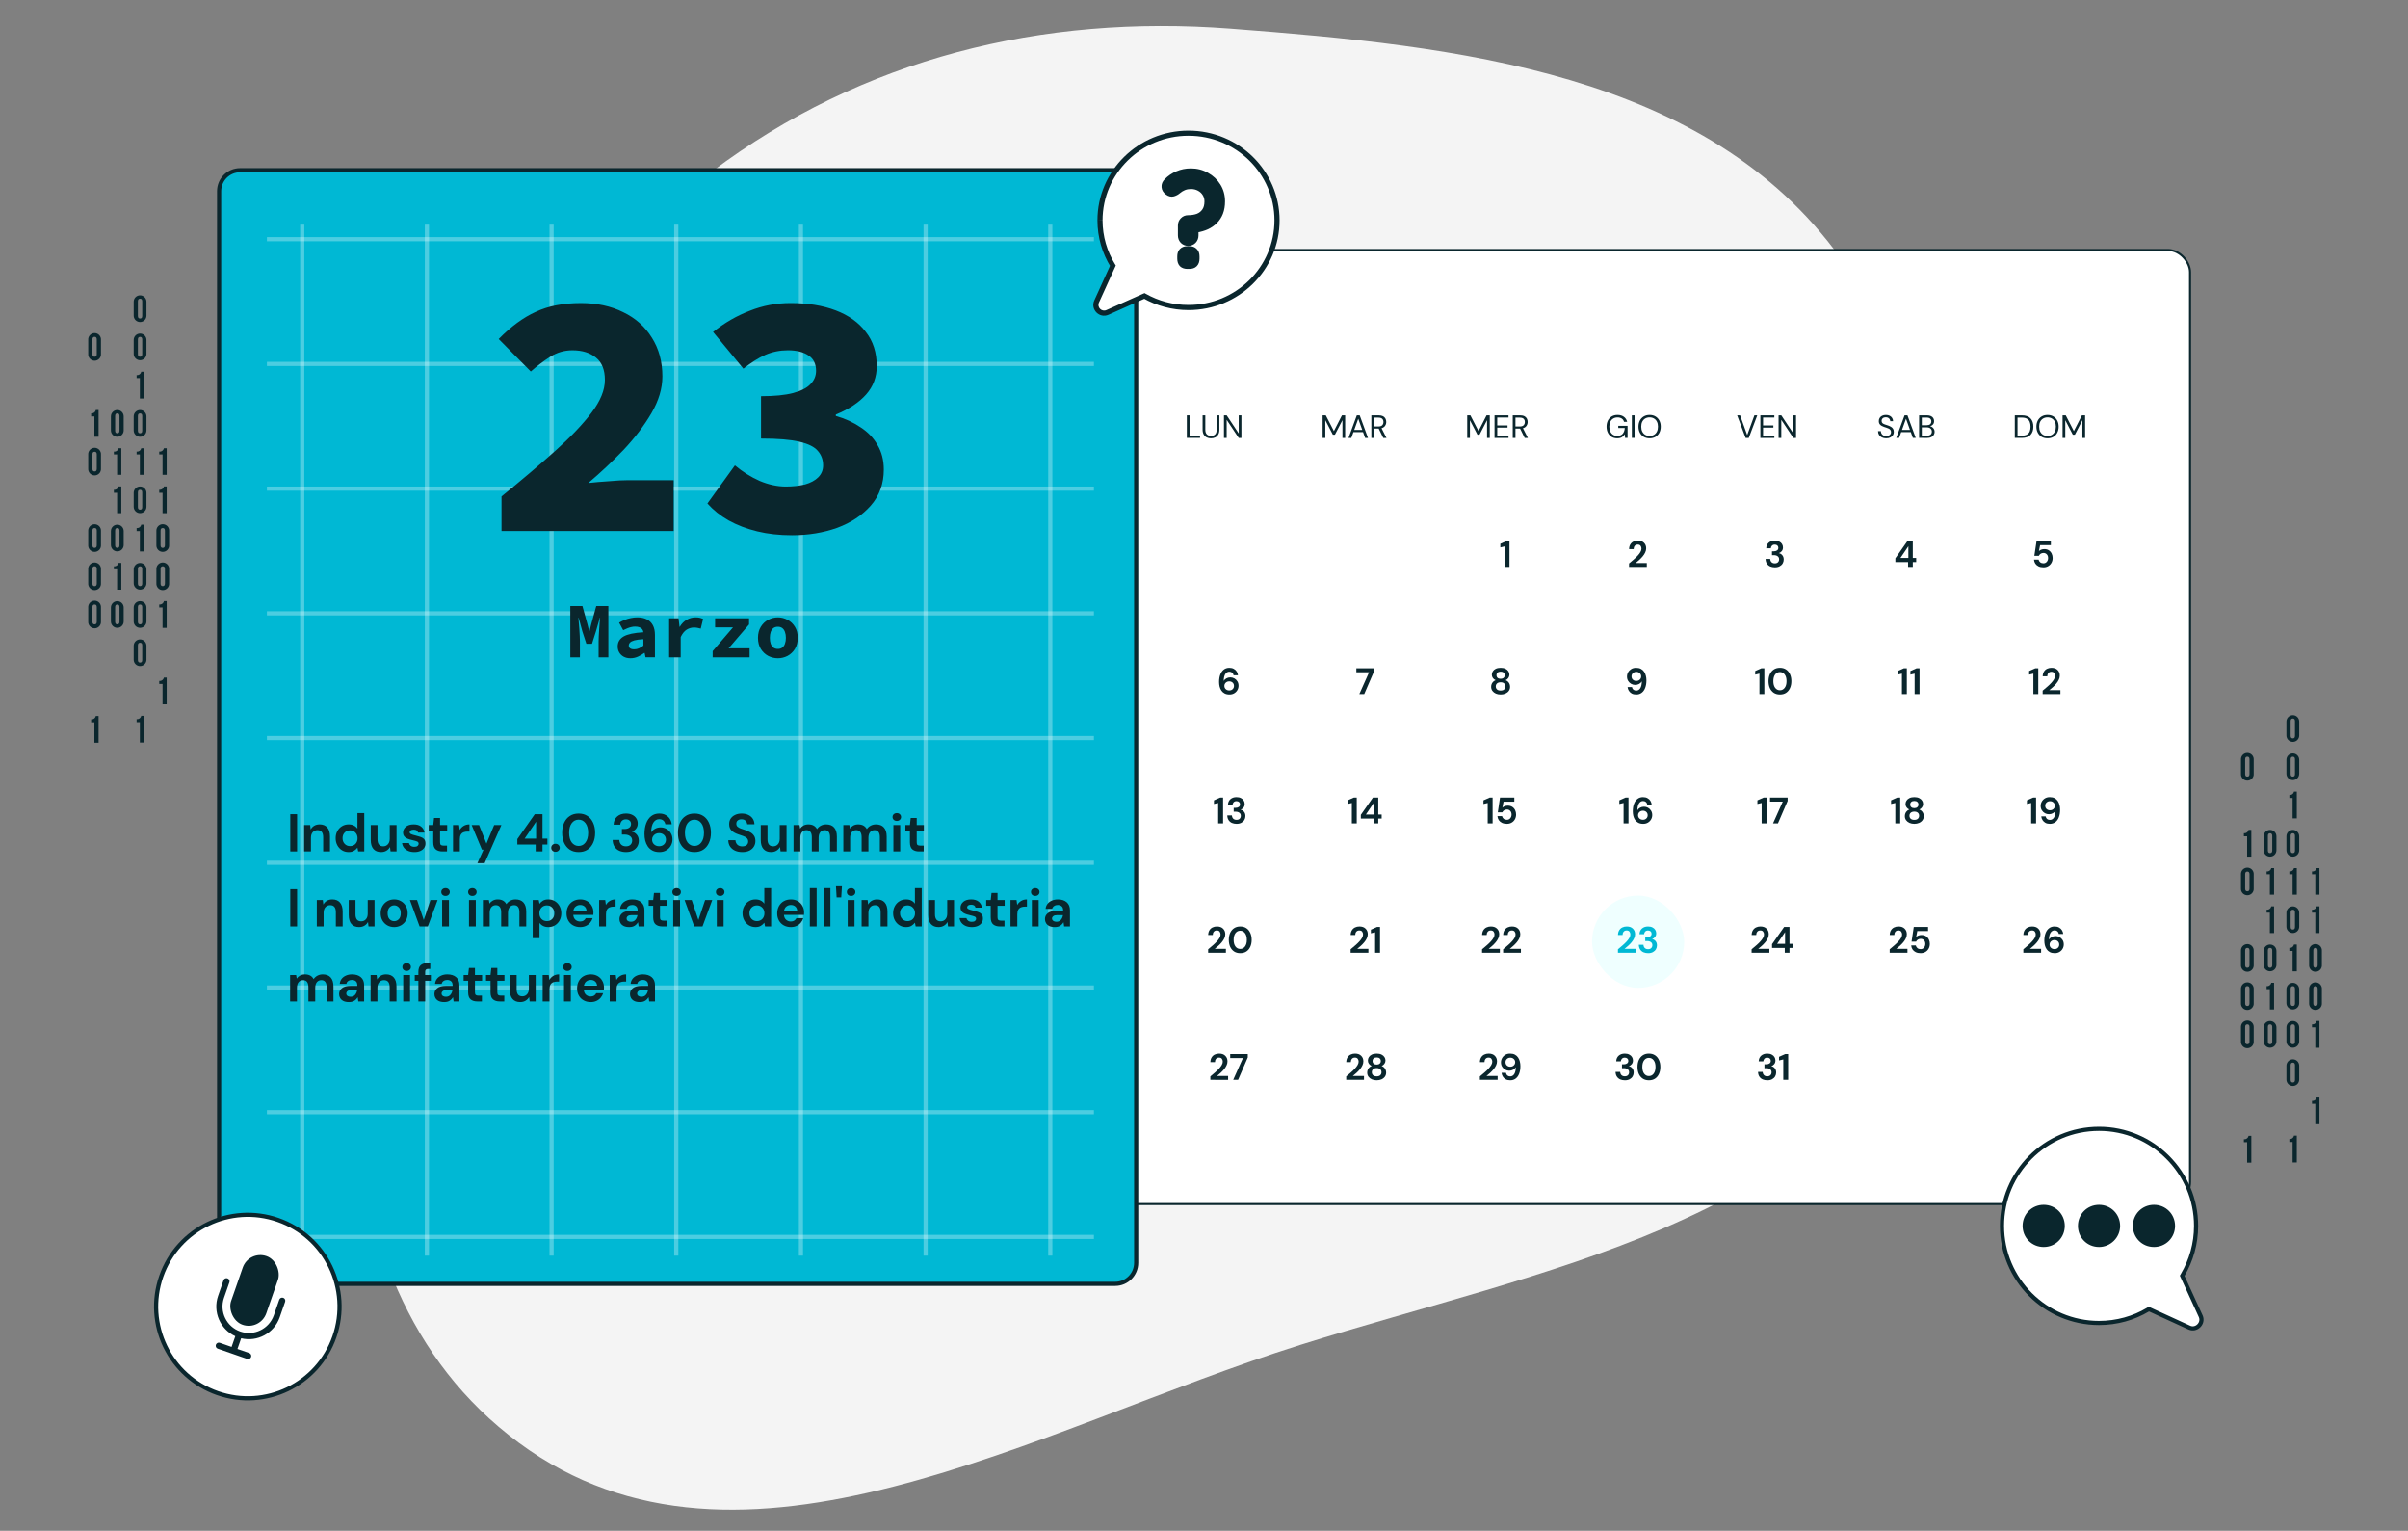 <svg fill="none" height="347" viewBox="0 0 546 347" width="546" xmlns="http://www.w3.org/2000/svg" xmlns:xlink="http://www.w3.org/1999/xlink"><rect x="0" y="0" width="546" height="347" fill="#808080" stroke="none"/><clipPath id="a"><path d="m0 0h546v347h-546z"/></clipPath><g clip-path="url(#a)"><path clip-rule="evenodd" d="m417.26 58.414c34.751 48.118 46.922 114.837 20.524 167.998-25.423 51.197-88.356 61.286-142.889 78.422-59.774 18.783-126.897 59.435-177.277 22.185-50.398-37.264-40.232-114.08-30.815-176.047 7.094-46.68 36.862-83.702 74.599-112.079 34.178-25.7 74.911-35.66 117.55-32.407 51.66 3.941 107.974 9.926 138.308 51.928z" fill="#f4f4f4" fill-rule="evenodd"/><rect fill="#fff" height="216.263" rx="5" stroke="#0a262d" stroke-width=".471" width="416.245" x="80.335" y="56.663"/><path d="m269.105 99.263v-5.121h.615v4.63h2.385v.49zm5.473.088c-.351 0-.671-.068-.958-.205-.283-.141-.51-.358-.681-.651-.17-.293-.256-.666-.256-1.119v-3.233h.615v3.241c0 .497.119.858.358 1.083s.551.337.937.337c.385 0 .695-.112.929-.337s.351-.585.351-1.083v-3.241h.614v3.233c0 .454-.085.827-.256 1.119-.171.293-.4.51-.687.651-.288.137-.61.205-.966.205zm2.95-.088v-5.121h.614l2.729 4.104v-4.104h.614v5.121h-.614l-2.729-4.104v4.104z" fill="#0a262d"/><path d="m299.895 99.263v-5.121h.717l1.844 3.57 1.828-3.57h.725v5.121h-.615v-4.023l-1.712 3.292h-.46l-1.712-3.284v4.016zm5.872 0 1.887-5.121h.652l1.88 5.121h-.652l-.468-1.317h-2.18l-.475 1.317zm1.302-1.814h1.814l-.907-2.531zm3.878 1.814v-5.121h1.653c.4 0 .727.066.98.198.254.132.442.312.564.541.121.229.182.483.182.761 0 .322-.087.612-.263.871-.171.259-.439.441-.805.549l1.12 2.202h-.725l-1.038-2.114h-.044-1.01v2.114zm.614-2.597h.995c.395 0 .683-.095.863-.285.181-.19.271-.434.271-.732 0-.302-.09-.541-.271-.717-.175-.18-.465-.271-.87-.271h-.988z" fill="#0a262d"/><path d="m332.685 99.263v-5.121h.717l1.844 3.57 1.829-3.57h.724v5.121h-.615v-4.023l-1.711 3.292h-.461l-1.712-3.284v4.016zm6.194 0v-5.121h3.168v.505h-2.553v1.785h2.333v.497h-2.333v1.829h2.553v.505zm4.129 0v-5.121h1.653c.4 0 .727.066.981.198.253.132.441.312.563.541s.183.483.183.761c0 .322-.088.612-.264.871-.17.259-.438.441-.804.549l1.119 2.202h-.724l-1.039-2.114h-.044-1.009v2.114zm.615-2.597h.995c.395 0 .682-.095.863-.285.18-.19.27-.434.27-.732 0-.302-.09-.541-.27-.717-.176-.18-.466-.271-.871-.271h-.987z" fill="#0a262d"/><path d="m366.677 99.35c-.478 0-.897-.11-1.258-.329-.361-.224-.641-.534-.841-.929-.2-.4-.3-.861-.3-1.383 0-.522.1-.983.3-1.383.205-.4.493-.712.863-.936.376-.224.817-.337 1.324-.337.576 0 1.054.139 1.434.417.385.278.634.661.746 1.149h-.709c-.069-.307-.232-.551-.491-.732-.253-.18-.58-.271-.98-.271-.375 0-.702.085-.98.256-.278.166-.495.405-.651.717-.151.312-.227.685-.227 1.119 0 .434.076.807.227 1.119.151.312.361.553.629.724.268.166.58.249.936.249.547 0 .959-.159 1.237-.475.278-.322.436-.761.475-1.317h-1.478v-.483h2.107v2.736h-.563l-.051-.841c-.186.297-.412.527-.681.688-.268.161-.624.241-1.068.241zm3.335-.088v-5.121h.614v5.121zm4.026.088c-.502 0-.943-.11-1.324-.329-.375-.224-.67-.536-.885-.936-.209-.4-.314-.861-.314-1.383s.105-.98.314-1.375c.215-.4.51-.712.885-.936.381-.224.822-.337 1.324-.337.508 0 .949.112 1.324.337.381.224.676.536.886.936.209.395.314.853.314 1.375s-.105.983-.314 1.383c-.21.4-.505.712-.886.936-.375.22-.816.329-1.324.329zm0-.541c.376 0 .705-.083.988-.249.288-.171.51-.412.666-.724.161-.317.241-.695.241-1.134s-.08-.814-.241-1.127c-.156-.312-.378-.551-.666-.717-.283-.171-.612-.256-.988-.256-.375 0-.707.085-.994.256-.283.166-.505.405-.666.717-.156.312-.234.688-.234 1.127s.078.817.234 1.134c.161.312.383.553.666.724.287.166.619.249.994.249z" fill="#0a262d"/><path d="m395.809 99.263-1.924-5.121h.666l1.617 4.47 1.631-4.47h.651l-1.924 5.121zm3.343 0v-5.121h3.167v.505h-2.553v1.785h2.334v.497h-2.334v1.829h2.553v.505zm4.129 0v-5.121h.615l2.728 4.104v-4.104h.615v5.121h-.615l-2.728-4.104v4.104z" fill="#0a262d"/><path d="m427.687 99.35c-.376 0-.702-.068-.98-.205-.278-.137-.493-.327-.644-.571-.151-.244-.227-.527-.227-.849h.644c0 .2.046.385.139.556.093.166.227.3.402.402.181.098.403.146.666.146.346 0 .614-.083.805-.249.19-.166.285-.373.285-.622 0-.205-.044-.368-.132-.49-.088-.127-.207-.229-.358-.307-.146-.078-.317-.146-.512-.205-.19-.059-.39-.124-.6-.198-.395-.137-.688-.305-.878-.505-.19-.205-.285-.471-.285-.797-.005-.273.058-.514.19-.724.132-.215.317-.38.556-.497.244-.122.532-.183.863-.183.327 0 .61.061.849.183.244.122.431.29.563.505.137.215.207.459.212.732h-.644c0-.141-.036-.281-.109-.417-.074-.141-.186-.256-.337-.344-.146-.088-.331-.132-.556-.132-.278-.005-.507.066-.687.212-.176.146-.264.349-.264.607 0 .22.061.388.183.505.127.117.302.214.527.293.224.073.483.159.775.256.244.088.463.19.659.307.195.117.346.268.453.454.112.185.168.422.168.71 0 .244-.063.475-.19.695-.127.215-.319.39-.578.527-.253.137-.573.205-.958.205zm2.276-.088 1.887-5.121h.651l1.88 5.121h-.651l-.468-1.317h-2.18l-.475 1.317zm1.302-1.814h1.814l-.907-2.531zm3.878 1.814v-5.121h1.799c.361 0 .658.059.893.176.239.112.417.268.534.468.117.195.175.415.175.658 0 .332-.09.593-.271.783-.175.19-.387.322-.636.395.19.034.363.11.519.227.156.117.278.263.366.439.093.176.139.368.139.578 0 .259-.063.495-.19.71-.127.21-.315.378-.563.505-.249.122-.551.183-.907.183zm.614-2.882h1.141c.327 0 .578-.075.754-.227.175-.156.263-.371.263-.644 0-.258-.088-.466-.263-.622-.171-.156-.429-.234-.776-.234h-1.119zm0 2.37h1.178c.351 0 .622-.081.812-.241.19-.166.285-.395.285-.688 0-.288-.1-.517-.3-.688-.2-.176-.47-.263-.812-.263h-1.163z" fill="#0a262d"/><path d="m456.846 99.263v-5.121h1.573c.902 0 1.565.229 1.989.688.429.458.644 1.087.644 1.887 0 .785-.215 1.407-.644 1.865-.424.454-1.087.68-1.989.68zm.614-.512h.944c.497 0 .892-.081 1.185-.241.297-.166.51-.4.636-.702.127-.307.191-.67.191-1.09 0-.429-.064-.797-.191-1.105-.126-.307-.339-.544-.636-.71-.293-.166-.688-.249-1.185-.249h-.944zm6.805.6c-.502 0-.943-.11-1.324-.329-.375-.224-.67-.536-.885-.936-.209-.4-.314-.861-.314-1.383s.105-.98.314-1.375c.215-.4.51-.712.885-.936.381-.224.822-.337 1.324-.337.508 0 .949.112 1.325.337.38.224.675.536.885.936.209.395.314.853.314 1.375s-.105.983-.314 1.383c-.21.4-.505.712-.885.936-.376.22-.817.329-1.325.329zm0-.541c.376 0 .705-.083.988-.249.288-.171.51-.412.666-.724.161-.317.241-.695.241-1.134s-.08-.814-.241-1.127c-.156-.312-.378-.551-.666-.717-.283-.171-.612-.256-.988-.256-.375 0-.707.085-.994.256-.283.166-.505.405-.666.717-.156.312-.234.688-.234 1.127s.078.817.234 1.134c.161.312.383.553.666.724.287.166.619.249.994.249zm3.411.454v-5.121h.717l1.843 3.57 1.829-3.57h.724v5.121h-.614v-4.023l-1.712 3.292h-.461l-1.712-3.284v4.016z" fill="#0a262d"/><rect fill="#fff" height="20.901" rx="10.45" width="20.901" x="421.953" y="115.539"/><path d="m432.647 128.489v-1.086h-2.884v-.853l2.742-3.913h1.212v3.838h.769v.928h-.769v1.086zm-1.739-2.014h1.806v-2.659z" fill="#0a262d"/><rect fill="#fff" height="20.901" rx="10.45" width="20.901" x="392" y="115.539"/><path d="m402.433 128.59c-.384 0-.733-.067-1.045-.201-.312-.139-.563-.351-.752-.635-.19-.285-.29-.641-.301-1.07h1.053c.006.284.098.523.276.719.184.189.44.284.769.284.312 0 .552-.087.719-.259.167-.173.251-.391.251-.652 0-.307-.111-.538-.334-.694-.218-.162-.499-.243-.845-.243h-.434v-.878h.443c.284 0 .521-.067.71-.2.19-.134.285-.332.285-.594 0-.217-.073-.39-.218-.518-.139-.134-.334-.201-.585-.201-.273 0-.488.081-.644.243-.15.161-.234.359-.251.593h-1.045c.023-.54.209-.967.561-1.279.356-.312.816-.468 1.379-.468.401 0 .738.072 1.012.217.278.14.487.326.627.56.144.234.217.494.217.778 0 .329-.092.607-.276.836-.178.223-.401.373-.669.451.329.067.597.229.803.485.206.251.309.569.309.953 0 .324-.078.619-.234.887-.156.267-.385.482-.685.643-.296.162-.661.243-1.096.243z" fill="#0a262d"/><rect fill="#fff" height="20.901" rx="10.45" width="20.901" x="361" y="115.539"/><path d="m369.377 128.489v-.777c.356-.296.702-.588 1.036-.878.34-.29.641-.577.903-.861.268-.284.48-.56.636-.828.161-.273.242-.538.242-.794 0-.24-.067-.451-.201-.635-.128-.184-.342-.276-.643-.276-.307 0-.538.1-.694.301-.156.2-.234.443-.234.727h-1.037c.011-.429.106-.786.284-1.07.179-.29.416-.504.711-.644.295-.145.627-.217.995-.217.596 0 1.059.164 1.388.493.334.323.501.744.501 1.263 0 .323-.075.638-.226.944-.144.307-.337.602-.576.886-.24.285-.499.552-.778.803-.279.245-.549.474-.811.686h2.533v.877z" fill="#0a262d"/><rect fill="#fff" height="20.901" rx="10.45" width="20.901" x="331" y="115.539"/><path d="m341.154 128.489v-4.631l-.961.226v-.82l1.413-.627h.66v5.852z" fill="#0a262d"/><rect fill="#fff" height="20.901" rx="10.45" width="20.901" x="453.217" y="115.539"/><path d="m463.335 128.59c-.43 0-.8-.076-1.112-.226-.307-.151-.549-.357-.728-.619-.173-.267-.273-.568-.301-.903h1.045c.05.24.173.441.368.602.195.156.438.234.728.234.312 0 .565-.114.76-.342.201-.229.301-.513.301-.853 0-.351-.1-.63-.301-.836-.195-.206-.443-.309-.744-.309-.251 0-.468.061-.652.183-.184.123-.315.276-.393.46h-1.028l.502-3.344h3.243v.937h-2.441l-.267 1.354c.122-.134.289-.243.501-.326.212-.089.449-.134.711-.134.418 0 .766.095 1.045.284.279.184.49.43.635.736.145.301.218.63.218.987 0 .406-.09.769-.268 1.086-.173.318-.418.569-.736.753-.312.184-.674.276-1.086.276z" fill="#0a262d"/><path d="m278.782 157.43c-.441 0-.811-.081-1.112-.243s-.544-.379-.728-.652-.317-.577-.401-.911c-.078-.335-.117-.677-.117-1.029 0-.652.092-1.217.276-1.697.184-.485.448-.858.794-1.12.346-.268.764-.401 1.254-.401.401 0 .741.081 1.02.242.284.156.504.362.66.619.157.256.249.532.276.827h-.994c-.051-.256-.159-.454-.327-.593-.167-.139-.381-.209-.643-.209-.374 0-.675.173-.903.518-.229.34-.351.861-.368 1.564.134-.229.334-.418.602-.569.267-.15.566-.226.894-.226.324 0 .627.078.912.234.284.157.512.377.685.661.179.284.268.619.268 1.003 0 .351-.087.677-.259.978-.168.301-.407.544-.719.728-.307.184-.664.276-1.07.276zm-.059-.92c.312 0 .568-.095.769-.284.206-.195.309-.441.309-.736 0-.312-.103-.563-.309-.752-.206-.19-.468-.285-.786-.285-.206 0-.393.048-.56.142-.161.09-.29.212-.384.368-.095.151-.143.321-.143.51 0 .301.104.549.31.744.212.195.476.293.794.293z" fill="#0a262d"/><rect fill="#fff" height="20.901" rx="10.45" width="20.901" x="299.371" y="144.379"/><path d="m308.224 157.329 2.207-4.941h-2.884v-.911h3.987v.761l-2.198 5.091z" fill="#0a262d"/><path d="m340.261 157.43c-.401 0-.764-.07-1.087-.209-.323-.145-.582-.349-.777-.611-.19-.262-.285-.565-.285-.911 0-.357.092-.669.276-.936.19-.268.438-.46.744-.577-.267-.117-.479-.284-.635-.502-.156-.223-.234-.471-.234-.744 0-.279.075-.535.226-.769.15-.24.373-.432.668-.577.301-.145.669-.217 1.104-.217s.8.072 1.095.217c.296.145.519.337.669.577.151.234.226.49.226.769 0 .268-.081.516-.243.744-.156.223-.365.39-.627.502.312.117.56.309.744.577.184.267.276.579.276.936 0 .346-.094.649-.284.911-.189.262-.449.466-.777.611-.324.139-.683.209-1.079.209zm0-3.562c.29 0 .518-.075.686-.226.167-.15.25-.342.25-.577 0-.256-.083-.457-.25-.601-.162-.145-.391-.218-.686-.218-.301 0-.532.073-.694.218-.161.144-.242.345-.242.601 0 .24.081.435.242.586.167.145.399.217.694.217zm0 2.667c.357 0 .627-.086.811-.259.184-.179.276-.401.276-.669 0-.295-.098-.527-.293-.694-.189-.167-.454-.251-.794-.251s-.61.084-.811.251c-.195.167-.293.399-.293.694 0 .268.092.49.276.669.19.173.466.259.828.259z" fill="#0a262d"/><path d="m371.001 157.43c-.407 0-.75-.078-1.029-.235-.278-.161-.496-.37-.652-.627-.156-.256-.248-.532-.275-.827h.994c.045.256.151.454.318.593.173.14.39.209.652.209.374 0 .675-.17.903-.51.229-.345.351-.869.368-1.571-.134.228-.337.418-.61.568-.268.151-.563.226-.887.226-.323 0-.627-.078-.911-.234s-.515-.376-.694-.661c-.178-.284-.267-.618-.267-1.003 0-.351.086-.677.259-.978s.412-.543.719-.727c.306-.184.666-.276 1.078-.276.441 0 .811.081 1.112.242.301.162.541.379.719.652.184.273.315.577.393.912.084.334.126.677.126 1.028 0 .652-.092 1.22-.276 1.705-.179.48-.443.853-.795 1.121-.345.262-.76.393-1.245.393zm.033-3.077c.206 0 .393-.045.56-.134.168-.095.299-.217.393-.368.095-.156.142-.328.142-.518 0-.301-.105-.549-.317-.744-.206-.195-.468-.293-.786-.293-.312 0-.571.098-.778.293-.206.189-.309.432-.309.727 0 .312.103.563.309.753.207.189.469.284.786.284z" fill="#0a262d"/><rect fill="#fff" height="20.901" rx="10.45" width="20.901" x="391.791" y="144.379"/><path d="m398.945 157.329v-4.631l-.962.225v-.819l1.413-.627h.661v5.852zm4.646.101c-.541 0-1.003-.126-1.388-.377-.385-.256-.683-.61-.895-1.061-.206-.457-.309-.987-.309-1.589 0-.596.103-1.123.309-1.58.212-.457.51-.811.895-1.062.385-.256.847-.384 1.388-.384.54 0 1.003.128 1.388.384.384.251.679.605.886 1.062.212.457.317.984.317 1.58 0 .602-.105 1.132-.317 1.589-.207.451-.502.805-.886 1.061-.385.251-.848.377-1.388.377zm0-.962c.44 0 .8-.184 1.078-.552.279-.368.418-.872.418-1.513s-.139-1.145-.418-1.513c-.278-.368-.638-.552-1.078-.552-.446 0-.808.184-1.087.552-.273.368-.41.872-.41 1.513s.137 1.145.41 1.513c.279.368.641.552 1.087.552z" fill="#0a262d"/><rect fill="#fff" height="20.901" rx="10.45" width="20.901" x="422.597" y="144.379"/><path d="m431.251 157.329v-4.631l-.961.225v-.819l1.413-.627h.66v5.852zm2.882 0v-4.631l-.961.225v-.819l1.413-.627h.66v5.852z" fill="#0a262d"/><rect fill="#fff" height="20.901" rx="10.45" width="20.901" x="453.404" y="144.379"/><path d="m461.058 157.329v-4.631l-.961.225v-.819l1.412-.627h.661v5.852zm2.104 0v-.777c.357-.296.703-.588 1.037-.878.34-.29.641-.577.903-.861.268-.284.479-.56.635-.828.162-.273.243-.538.243-.794 0-.24-.067-.452-.201-.635-.128-.184-.343-.276-.643-.276-.307 0-.538.1-.694.301-.156.2-.234.443-.234.727h-1.037c.011-.429.106-.786.284-1.07.178-.29.415-.505.711-.644.295-.145.627-.217.995-.217.596 0 1.059.164 1.387.493.335.323.502.744.502 1.262 0 .324-.075.639-.226.945-.145.307-.337.602-.577.886-.239.285-.498.552-.777.803-.279.245-.549.474-.811.685h2.533v.878z" fill="#0a262d"/><path d="m276.218 186.646v-4.632l-.961.226v-.819l1.412-.627h.661v5.852zm4.161.1c-.384 0-.733-.067-1.045-.201-.312-.139-.563-.351-.752-.635-.19-.284-.29-.641-.301-1.07h1.053c.006.284.098.524.276.719.184.189.44.284.769.284.312 0 .552-.086.719-.259s.251-.39.251-.652c0-.307-.112-.538-.334-.694-.218-.162-.499-.242-.845-.242h-.435v-.878h.444c.284 0 .521-.067.71-.201.19-.134.284-.332.284-.594 0-.217-.072-.39-.217-.518-.139-.134-.334-.201-.585-.201-.273 0-.488.081-.644.243-.15.162-.234.359-.251.594h-1.045c.023-.541.209-.967.56-1.28.357-.312.817-.468 1.38-.468.401 0 .738.073 1.011.218.279.139.488.326.627.56.145.234.218.493.218.777 0 .329-.092.608-.276.836-.178.223-.401.374-.669.452.329.067.596.228.803.485.206.25.309.568.309.953 0 .323-.078.618-.234.886-.156.267-.385.482-.686.644-.295.161-.66.242-1.095.242z" fill="#0a262d"/><rect fill="#fff" height="20.901" rx="10.45" width="20.901" x="299.37" y="173.695"/><path d="m306.525 186.646v-4.632l-.962.226v-.819l1.413-.627h.661v5.852zm4.922 0v-1.087h-2.885v-.853l2.742-3.912h1.213v3.837h.769v.928h-.769v1.087zm-1.739-2.015h1.805v-2.659z" fill="#0a262d"/><path d="m337.331 186.646v-4.632l-.961.226v-.819l1.413-.627h.66v5.852zm4.345.1c-.429 0-.799-.075-1.112-.226-.306-.15-.549-.356-.727-.618-.173-.268-.273-.569-.301-.903h1.045c.05.239.173.44.368.602.195.156.438.234.727.234.312 0 .566-.114.761-.343.201-.229.301-.513.301-.853 0-.351-.1-.63-.301-.836-.195-.206-.443-.309-.744-.309-.251 0-.468.061-.652.184-.184.122-.315.276-.393.46h-1.028l.501-3.344h3.244v.936h-2.441l-.268 1.354c.123-.134.29-.242.502-.326.212-.089.449-.134.711-.134.418 0 .766.095 1.045.285.278.184.49.429.635.735.145.301.217.63.217.987 0 .407-.089.769-.267 1.087-.173.317-.418.568-.736.752-.312.184-.674.276-1.087.276z" fill="#0a262d"/><path d="m368.138 186.646v-4.632l-.962.226v-.819l1.413-.627h.661v5.852zm4.445.1c-.44 0-.811-.081-1.112-.242-.301-.162-.543-.379-.727-.652s-.318-.577-.401-.912c-.078-.334-.117-.677-.117-1.028 0-.652.092-1.218.275-1.697.184-.485.449-.858.795-1.12.345-.268.763-.402 1.254-.402.401 0 .741.081 1.02.243.284.156.504.362.66.618.156.257.248.533.276.828h-.995c-.05-.256-.159-.454-.326-.593-.167-.14-.382-.209-.644-.209-.373 0-.674.172-.903.518-.228.34-.351.861-.367 1.563.133-.228.334-.418.602-.568.267-.151.565-.226.894-.226.323 0 .627.078.911.234.285.156.513.376.686.661.178.284.267.618.267 1.003 0 .351-.086.677-.259.978-.167.301-.407.543-.719.727-.306.184-.663.276-1.07.276zm-.058-.919c.312 0 .568-.095.769-.285.206-.195.309-.44.309-.735 0-.313-.103-.563-.309-.753-.206-.189-.468-.284-.786-.284-.206 0-.393.047-.56.142-.162.089-.29.212-.385.368-.095.15-.142.32-.142.51 0 .301.103.549.309.744.212.195.477.293.795.293z" fill="#0a262d"/><rect fill="#fff" height="20.901" rx="10.45" width="20.901" x="391.79" y="173.696"/><path d="m399.445 186.646v-4.632l-.962.226v-.819l1.413-.627h.66v5.852zm2.581 0 2.207-4.941h-2.885v-.911h3.988v.76l-2.198 5.092z" fill="#0a262d"/><rect fill="#fff" height="20.901" rx="10.45" width="20.901" x="422.597" y="173.695"/><path d="m429.751 186.646v-4.632l-.961.226v-.819l1.413-.627h.66v5.852zm4.312.1c-.401 0-.764-.07-1.087-.209-.323-.145-.582-.348-.778-.61-.189-.262-.284-.566-.284-.912 0-.356.092-.668.276-.936.19-.267.438-.46.744-.577-.267-.117-.479-.284-.635-.501-.156-.223-.234-.471-.234-.744 0-.279.075-.535.225-.77.151-.239.374-.431.669-.576.301-.145.669-.218 1.104-.218s.8.073 1.095.218.518.337.669.576c.15.235.226.491.226.77 0 .267-.081.515-.243.744-.156.223-.365.39-.627.501.312.117.56.31.744.577.184.268.276.58.276.936 0 .346-.095.65-.284.912-.19.262-.449.465-.778.61-.323.139-.682.209-1.078.209zm0-3.561c.29 0 .518-.076.685-.226.168-.151.251-.343.251-.577 0-.256-.083-.457-.251-.602-.161-.145-.39-.217-.685-.217-.301 0-.532.072-.694.217s-.243.346-.243.602c0 .24.081.435.243.585.167.145.398.218.694.218zm0 2.666c.357 0 .627-.086.811-.259.184-.178.276-.401.276-.668 0-.296-.098-.527-.293-.694-.189-.168-.454-.251-.794-.251s-.61.083-.811.251c-.195.167-.293.398-.293.694 0 .267.092.49.276.668.19.173.466.259.828.259z" fill="#0a262d"/><rect fill="#fff" height="20.901" rx="10.45" width="20.901" x="453.403" y="173.696"/><path d="m460.558 186.646v-4.632l-.962.226v-.819l1.413-.627h.661v5.852zm4.244.1c-.406 0-.749-.078-1.028-.234-.279-.162-.496-.371-.652-.627s-.248-.532-.276-.828h.995c.045.257.15.455.318.594.172.139.39.209.652.209.373 0 .674-.17.903-.51.228-.346.351-.869.367-1.572-.133.229-.337.418-.61.569-.267.15-.563.226-.886.226s-.627-.079-.911-.235c-.285-.156-.516-.376-.694-.66-.179-.284-.268-.619-.268-1.003 0-.351.087-.677.259-.978.173-.301.413-.544.719-.728.307-.184.666-.276 1.079-.276.44 0 .811.081 1.112.243.301.161.54.379.719.652.184.273.315.577.393.911.083.335.125.677.125 1.028 0 .653-.092 1.221-.276 1.706-.178.479-.443.853-.794 1.12-.346.262-.761.393-1.246.393zm.034-3.076c.206 0 .393-.045.56-.134.167-.095.298-.218.393-.368.095-.156.142-.329.142-.518 0-.301-.106-.549-.318-.744-.206-.195-.468-.293-.786-.293-.312 0-.571.098-.777.293-.206.189-.309.432-.309.727 0 .312.103.563.309.752.206.19.468.285.786.285z" fill="#0a262d"/><path d="m273.941 215.962v-.777c.356-.296.702-.588 1.036-.878.34-.29.641-.577.903-.861.268-.285.48-.561.636-.828.161-.273.242-.538.242-.794 0-.24-.067-.452-.201-.636-.128-.184-.342-.276-.643-.276-.307 0-.538.101-.694.301-.156.201-.234.444-.234.728h-1.037c.011-.429.106-.786.284-1.07.179-.29.415-.505.711-.644.295-.145.627-.217.995-.217.596 0 1.059.164 1.388.493.334.323.501.744.501 1.262 0 .323-.075.638-.226.945-.144.306-.337.602-.576.886-.24.284-.499.552-.778.803-.279.245-.549.473-.811.685h2.533v.878zm7.276.1c-.54 0-1.003-.125-1.387-.376-.385-.256-.683-.61-.895-1.062-.206-.457-.309-.986-.309-1.588 0-.596.103-1.123.309-1.58.212-.457.51-.811.895-1.062.384-.256.847-.384 1.387-.384.541 0 1.004.128 1.388.384.385.251.68.605.886 1.062.212.457.318.984.318 1.58 0 .602-.106 1.131-.318 1.588-.206.452-.501.806-.886 1.062-.384.251-.847.376-1.388.376zm0-.961c.441 0 .8-.184 1.079-.552s.418-.872.418-1.513-.139-1.145-.418-1.513-.638-.552-1.079-.552c-.445 0-.808.184-1.086.552-.273.368-.41.872-.41 1.513s.137 1.145.41 1.513c.278.368.641.552 1.086.552z" fill="#0a262d"/><rect fill="#fff" height="20.901" rx="10.45" width="20.901" x="299.371" y="203.012"/><path d="m306.247 215.962v-.777c.357-.296.703-.588 1.037-.878.34-.29.641-.577.903-.861.267-.285.479-.561.635-.828.162-.273.243-.538.243-.794 0-.24-.067-.452-.201-.636-.128-.184-.343-.276-.644-.276-.306 0-.538.101-.694.301-.156.201-.234.444-.234.728h-1.036c.011-.429.106-.786.284-1.07.178-.29.415-.505.711-.644.295-.145.627-.217.994-.217.597 0 1.059.164 1.388.493.335.323.502.744.502 1.262 0 .323-.075.638-.226.945-.145.306-.337.602-.577.886-.239.284-.499.552-.777.803-.279.245-.549.473-.811.685h2.533v.878zm5.554 0v-4.632l-.962.226v-.819l1.413-.627h.661v5.852z" fill="#0a262d"/><path d="m336.054 215.962v-.777c.357-.296.702-.588 1.037-.878.34-.29.641-.577.903-.861.267-.285.479-.561.635-.828.162-.273.242-.538.242-.794 0-.24-.067-.452-.2-.636-.128-.184-.343-.276-.644-.276-.307 0-.538.101-.694.301-.156.201-.234.444-.234.728h-1.037c.011-.429.106-.786.285-1.07.178-.29.415-.505.71-.644.296-.145.627-.217.995-.217.596 0 1.059.164 1.388.493.334.323.501.744.501 1.262 0 .323-.075.638-.225.945-.145.306-.337.602-.577.886s-.499.552-.778.803c-.278.245-.549.473-.811.685h2.534v.878zm4.776 0v-.777c.357-.296.702-.588 1.037-.878.34-.29.641-.577.903-.861.267-.285.479-.561.635-.828.162-.273.242-.538.242-.794 0-.24-.066-.452-.2-.636-.128-.184-.343-.276-.644-.276-.306 0-.538.101-.694.301-.156.201-.234.444-.234.728h-1.037c.012-.429.106-.786.285-1.07.178-.29.415-.505.71-.644.296-.145.627-.217.995-.217.597 0 1.059.164 1.388.493.334.323.502.744.502 1.262 0 .323-.076.638-.226.945-.145.306-.337.602-.577.886s-.499.552-.778.803c-.278.245-.549.473-.81.685h2.533v.878z" fill="#0a262d"/><rect fill="#efffff" height="20.901" rx="10.45" width="20.901" x="360.984" y="203.012"/><path d="m366.861 215.962v-.777c.356-.296.702-.588 1.036-.878.34-.29.641-.577.903-.861.268-.285.479-.561.636-.828.161-.273.242-.538.242-.794 0-.24-.067-.452-.201-.636-.128-.184-.342-.276-.643-.276-.307 0-.538.101-.694.301-.156.201-.234.444-.234.728h-1.037c.011-.429.106-.786.284-1.07.179-.29.415-.505.711-.644.295-.145.627-.217.995-.217.596 0 1.059.164 1.387.493.335.323.502.744.502 1.262 0 .323-.075.638-.226.945-.145.306-.337.602-.576.886-.24.284-.499.552-.778.803-.279.245-.549.473-.811.685h2.533v.878zm6.832.1c-.384 0-.733-.067-1.045-.2-.312-.14-.563-.351-.752-.636-.19-.284-.29-.641-.301-1.07h1.053c.006.284.098.524.276.719.184.19.44.284.769.284.312 0 .552-.086.719-.259.168-.172.251-.39.251-.652 0-.306-.111-.538-.334-.694-.218-.161-.499-.242-.845-.242h-.434v-.878h.443c.284 0 .521-.067.71-.201.19-.133.285-.331.285-.593 0-.218-.073-.39-.218-.519-.139-.133-.334-.2-.585-.2-.273 0-.488.081-.644.242-.15.162-.234.36-.251.594h-1.045c.023-.541.209-.967.561-1.279.356-.312.816-.468 1.379-.468.401 0 .738.072 1.012.217.278.139.487.326.627.56.144.234.217.493.217.778 0 .328-.092.607-.276.836-.178.223-.401.373-.669.451.329.067.597.229.803.485.206.251.309.568.309.953 0 .323-.078.619-.234.886-.156.268-.385.482-.685.644-.296.162-.661.242-1.096.242z" fill="#00b8d4"/><rect fill="#fff" height="20.901" rx="10.45" width="20.901" x="391.791" y="203.012"/><path d="m397.167 215.962v-.777c.357-.296.702-.588 1.037-.878.34-.29.641-.577.903-.861.267-.285.479-.561.635-.828.162-.273.243-.538.243-.794 0-.24-.067-.452-.201-.636-.128-.184-.343-.276-.644-.276-.306 0-.538.101-.694.301-.156.201-.234.444-.234.728h-1.036c.011-.429.105-.786.284-1.07.178-.29.415-.505.71-.644.296-.145.627-.217.995-.217.597 0 1.059.164 1.388.493.335.323.502.744.502 1.262 0 .323-.076.638-.226.945-.145.306-.337.602-.577.886s-.499.552-.777.803c-.279.245-.549.473-.811.685h2.533v.878zm7.52 0v-1.087h-2.884v-.853l2.742-3.912h1.212v3.837h.77v.928h-.77v1.087zm-1.739-2.015h1.806v-2.658z" fill="#0a262d"/><rect fill="#fff" height="20.901" rx="10.45" width="20.901" x="422.597" y="203.012"/><path d="m428.474 215.962v-.777c.357-.296.702-.588 1.037-.878.34-.29.64-.577.902-.861.268-.285.48-.561.636-.828.161-.273.242-.538.242-.794 0-.24-.067-.452-.2-.636-.129-.184-.343-.276-.644-.276-.307 0-.538.101-.694.301-.156.201-.234.444-.234.728h-1.037c.011-.429.106-.786.284-1.07.179-.29.416-.505.711-.644.295-.145.627-.217.995-.217.596 0 1.059.164 1.388.493.334.323.501.744.501 1.262 0 .323-.075.638-.225.945-.145.306-.338.602-.577.886-.24.284-.499.552-.778.803-.278.245-.549.473-.811.685h2.533v.878zm7.017.1c-.43 0-.8-.075-1.112-.225-.307-.151-.549-.357-.728-.619-.173-.268-.273-.569-.301-.903h1.045c.05.24.173.44.368.602.195.156.438.234.728.234.312 0 .565-.114.76-.343.201-.228.301-.512.301-.852 0-.352-.1-.63-.301-.836-.195-.207-.443-.31-.744-.31-.251 0-.468.062-.652.184-.184.123-.315.276-.393.46h-1.028l.502-3.344h3.243v.936h-2.441l-.267 1.355c.122-.134.289-.243.501-.326.212-.09.449-.134.711-.134.418 0 .766.095 1.045.284.279.184.49.429.635.736.145.301.218.63.218.986 0 .407-.09.769-.268 1.087-.173.318-.418.569-.736.752-.312.184-.674.276-1.086.276z" fill="#0a262d"/><rect fill="#fff" height="20.901" rx="10.45" width="20.901" x="453.404" y="203.012"/><path d="m458.78 215.962v-.777c.357-.296.703-.588 1.037-.878.34-.29.641-.577.903-.861.268-.285.479-.561.635-.828.162-.273.243-.538.243-.794 0-.24-.067-.452-.201-.636-.128-.184-.343-.276-.643-.276-.307 0-.538.101-.694.301-.156.201-.234.444-.234.728h-1.037c.011-.429.106-.786.284-1.07.178-.29.415-.505.711-.644.295-.145.627-.217.995-.217.596 0 1.059.164 1.387.493.335.323.502.744.502 1.262 0 .323-.075.638-.226.945-.145.306-.337.602-.577.886-.239.284-.498.552-.777.803-.279.245-.549.473-.811.685h2.533v.878zm7.117.1c-.44 0-.81-.08-1.111-.242s-.544-.379-.728-.652-.317-.577-.401-.911c-.078-.335-.117-.678-.117-1.029 0-.652.092-1.218.276-1.697.184-.485.448-.858.794-1.12.346-.268.764-.401 1.254-.401.401 0 .741.08 1.02.242.284.156.504.362.66.619.157.256.248.532.276.827h-.995c-.05-.256-.158-.454-.326-.593-.167-.14-.381-.209-.643-.209-.374 0-.675.173-.903.518-.229.34-.351.861-.368 1.563.134-.228.334-.418.602-.568.267-.151.566-.226.894-.226.324 0 .627.078.912.234.284.156.512.377.685.661.179.284.268.618.268 1.003 0 .351-.087.677-.259.978-.168.301-.407.544-.719.727-.307.184-.664.276-1.071.276zm-.058-.919c.312 0 .568-.095.769-.285.206-.195.309-.44.309-.735 0-.312-.103-.563-.309-.753-.206-.189-.468-.284-.786-.284-.206 0-.393.047-.56.142-.162.089-.29.212-.384.368-.095.151-.143.321-.143.51 0 .301.104.549.31.744.212.195.476.293.794.293z" fill="#0a262d"/><path d="m274.441 244.775v-.777c.356-.296.702-.588 1.036-.878.34-.29.641-.577.903-.861.268-.285.479-.56.635-.828.162-.273.243-.538.243-.794 0-.24-.067-.452-.201-.636-.128-.184-.342-.275-.643-.275-.307 0-.538.1-.694.3-.156.201-.234.444-.234.728h-1.037c.011-.429.106-.786.284-1.07.178-.29.415-.505.711-.644.295-.145.627-.217.995-.217.596 0 1.059.164 1.387.493.335.323.502.744.502 1.262 0 .324-.075.638-.226.945-.145.307-.337.602-.577.886-.239.284-.498.552-.777.803-.279.245-.549.473-.811.685h2.533v.878zm5.179 0 2.207-4.941h-2.884v-.911h3.987v.761l-2.198 5.091z" fill="#0a262d"/><rect fill="#fff" height="20.901" rx="10.45" width="20.901" x="299.37" y="231.825"/><path d="m305.247 244.775v-.778c.357-.295.702-.588 1.037-.877.34-.29.641-.577.903-.861.267-.285.479-.561.635-.828.162-.273.243-.538.243-.794 0-.24-.067-.452-.201-.636-.128-.184-.343-.276-.644-.276-.306 0-.538.101-.694.301-.156.201-.234.443-.234.728h-1.036c.011-.429.105-.786.284-1.07.178-.29.415-.505.71-.644.296-.145.627-.218.995-.218.597 0 1.059.165 1.388.494.334.323.502.744.502 1.262 0 .323-.076.638-.226.945-.145.306-.337.602-.577.886s-.499.552-.777.803c-.279.245-.549.473-.811.685h2.533v.878zm6.91.1c-.401 0-.764-.069-1.087-.209-.323-.145-.582-.348-.777-.61-.19-.262-.285-.566-.285-.911 0-.357.092-.669.276-.937.19-.267.438-.459.744-.576-.267-.118-.479-.285-.635-.502-.156-.223-.234-.471-.234-.744 0-.279.075-.535.226-.769.15-.24.373-.432.668-.577.301-.145.669-.218 1.104-.218s.8.073 1.095.218c.296.145.518.337.669.577.15.234.226.49.226.769 0 .267-.081.515-.243.744-.156.223-.365.39-.627.502.312.117.56.309.744.576.184.268.276.58.276.937 0 .345-.095.649-.284.911-.19.262-.449.465-.778.61-.323.14-.682.209-1.078.209zm0-3.561c.29 0 .518-.075.685-.226.168-.15.251-.343.251-.577 0-.256-.083-.457-.251-.602-.161-.145-.39-.217-.685-.217-.301 0-.532.072-.694.217s-.242.346-.242.602c0 .24.08.435.242.585.167.145.399.218.694.218zm0 2.667c.357 0 .627-.087.811-.259.184-.179.276-.402.276-.669 0-.296-.098-.527-.293-.694-.189-.167-.454-.251-.794-.251s-.61.084-.811.251c-.195.167-.293.398-.293.694 0 .267.092.49.276.669.19.172.466.259.828.259z" fill="#0a262d"/><rect fill="#fff" height="20.901" rx="10.45" width="20.901" x="330.177" y="231.825"/><path d="m335.554 244.775v-.778c.357-.295.702-.588 1.036-.877.34-.29.641-.577.903-.861.268-.285.48-.561.636-.828.161-.273.242-.538.242-.794 0-.24-.067-.452-.2-.636-.129-.184-.343-.276-.644-.276-.307 0-.538.101-.694.301-.156.201-.234.443-.234.728h-1.037c.011-.429.106-.786.284-1.07.179-.29.416-.505.711-.644.295-.145.627-.218.995-.218.596 0 1.059.165 1.388.494.334.323.501.744.501 1.262 0 .323-.075.638-.225.945-.145.306-.338.602-.577.886-.24.284-.499.552-.778.803-.278.245-.549.473-.811.685h2.533v.878zm6.875.1c-.407 0-.749-.078-1.028-.234-.279-.161-.496-.37-.652-.627-.156-.256-.248-.532-.276-.827h.995c.044.256.15.454.318.593.172.139.39.209.652.209.373 0 .674-.17.903-.51.228-.345.351-.869.367-1.572-.133.229-.337.418-.61.569-.267.15-.563.226-.886.226s-.627-.078-.911-.234c-.285-.157-.516-.377-.694-.661-.179-.284-.268-.619-.268-1.003 0-.351.087-.677.259-.978.173-.301.413-.544.719-.728.307-.184.666-.276 1.079-.276.44 0 .811.081 1.112.243s.54.379.719.652c.184.273.315.577.393.911.083.335.125.677.125 1.029 0 .652-.092 1.22-.276 1.705-.178.479-.443.853-.794 1.12-.346.262-.761.393-1.246.393zm.034-3.076c.206 0 .393-.045.56-.134.167-.095.298-.217.393-.368.095-.156.142-.329.142-.518 0-.301-.106-.549-.318-.744-.206-.195-.468-.293-.786-.293-.312 0-.571.098-.777.293-.206.189-.309.432-.309.727 0 .312.103.563.309.752.206.19.468.285.786.285z" fill="#0a262d"/><path d="m368.417 244.875c-.384 0-.733-.067-1.045-.2-.312-.14-.563-.351-.752-.636-.19-.284-.29-.641-.301-1.07h1.053c.006.284.098.524.276.719.184.19.44.284.769.284.312 0 .552-.086.719-.259s.251-.39.251-.652c0-.306-.112-.538-.335-.694-.217-.161-.498-.242-.844-.242h-.435v-.878h.443c.285 0 .522-.067.711-.201.19-.133.284-.331.284-.593 0-.218-.072-.39-.217-.519-.139-.133-.334-.2-.585-.2-.273 0-.488.081-.644.242-.151.162-.234.36-.251.594h-1.045c.022-.541.209-.967.56-1.279.357-.312.817-.469 1.38-.469.401 0 .738.073 1.011.218.279.139.488.326.627.56.145.234.218.493.218.777 0 .329-.092.608-.276.836-.179.223-.401.374-.669.452.329.067.596.228.803.485.206.251.309.568.309.953 0 .323-.078.619-.234.886-.156.268-.385.482-.686.644-.295.161-.66.242-1.095.242zm5.465 0c-.54 0-1.003-.125-1.388-.376-.384-.256-.682-.61-.894-1.062-.206-.457-.309-.986-.309-1.588 0-.596.103-1.123.309-1.58.212-.457.51-.811.894-1.062.385-.256.848-.385 1.388-.385.541 0 1.003.129 1.388.385.385.251.68.605.886 1.062.212.457.318.984.318 1.58 0 .602-.106 1.131-.318 1.588-.206.452-.501.806-.886 1.062-.385.251-.847.376-1.388.376zm0-.961c.441 0 .8-.184 1.079-.552.278-.368.418-.872.418-1.513s-.14-1.145-.418-1.513c-.279-.368-.638-.552-1.079-.552-.446 0-.808.184-1.087.552-.273.368-.409.872-.409 1.513s.136 1.145.409 1.513c.279.368.641.552 1.087.552z" fill="#0a262d"/><rect fill="#fff" height="20.901" rx="10.45" width="20.901" x="391.79" y="231.825"/><path d="m400.724 244.875c-.385 0-.733-.067-1.045-.2-.312-.14-.563-.351-.753-.636-.189-.284-.29-.641-.301-1.07h1.054c.005.284.097.524.276.719.183.19.44.284.769.284.312 0 .551-.086.719-.259.167-.173.251-.39.251-.652 0-.306-.112-.538-.335-.694-.217-.161-.499-.242-.844-.242h-.435v-.878h.443c.284 0 .521-.067.711-.201.189-.133.284-.331.284-.593 0-.218-.073-.39-.217-.519-.14-.133-.335-.2-.586-.2-.273 0-.487.081-.643.242-.151.162-.234.36-.251.594h-1.045c.022-.541.209-.967.56-1.279.357-.312.816-.469 1.379-.469.402 0 .739.073 1.012.218.279.139.488.326.627.56.145.234.217.493.217.777 0 .329-.092.608-.276.836-.178.223-.401.374-.668.452.328.067.596.228.802.485.206.251.31.568.31.953 0 .323-.078.619-.235.886-.156.268-.384.482-.685.644-.295.161-.661.242-1.095.242zm3.627-.1v-4.632l-.961.226v-.819l1.413-.627h.66v5.852z" fill="#0a262d"/><rect fill="#fff" height="20.901" rx="10.45" width="20.901" x="422.597" y="231.825"/><rect fill="#fff" height="20.901" rx="10.45" width="20.901" x="453.404" y="231.825"/><rect fill="#00b8d4" height="252.438" rx="4.764" stroke="#0a262d" stroke-width=".942" width="207.939" x="49.683" y="38.577"/><g fill="#fff" opacity=".3"><path d="m68.058 50.922h.942v233.696h-.942z"/><path d="m96.328 50.922h.942v233.696h-.942z"/><path d="m124.598 50.922h.942v233.696h-.942z"/><path d="m152.868 50.922h.942v233.696h-.942z"/><path d="m181.137 50.922h.942v233.696h-.942z"/><path d="m209.407 50.922h.942v233.696h-.942z"/><path d="m237.677 50.922h.942v233.696h-.942z"/></g><g fill="#fff" opacity=".3"><path d="m248.042 53.748h.942v187.522h-.942z" transform="matrix(0 1 -1 0 301.79 -194.294)"/><path d="m248.042 82.018h.942v187.522h-.942z" transform="matrix(0 1 -1 0 330.06 -166.024)"/><path d="m248.042 110.287h.942v187.522h-.942z" transform="matrix(0 1 -1 0 358.329 -137.755)"/><path d="m248.042 138.557h.942v187.522h-.942z" transform="matrix(0 1 -1 0 386.599 -109.485)"/><path d="m248.042 166.827h.942v187.522h-.942z" transform="matrix(0 1 -1 0 414.869 -81.215)"/><path d="m248.042 195.096h.942v187.522h-.942z" transform="matrix(0 1 -1 0 443.138 -52.946)"/><path d="m248.042 223.366h.942v187.522h-.942z" transform="matrix(0 1 -1 0 471.408 -24.676)"/><path d="m248.042 251.636h.942v187.522h-.942z" transform="matrix(0 1 -1 0 499.678 3.594)"/><path d="m248.042 279.906h.942v187.522h-.942z" transform="matrix(0 1 -1 0 527.948 31.864)"/></g><g fill="#0a262d"><path d="m129.317 149v-11.62h2.745l1.14 4.117.392 1.604h.072l.392-1.604 1.14-4.117h2.745v11.62h-2.21v-3.6c0-.321.012-.719.036-1.194.024-.487.053-.992.089-1.515s.071-1.022.107-1.497c.047-.476.083-.868.107-1.177h-.054l-.891 3.101-.891 2.799h-1.283l-.909-2.799-.838-3.101h-.053c.023.309.053.701.089 1.177.047.475.089.974.125 1.497.035.523.065 1.028.089 1.515.023.475.035.873.035 1.194v3.6zm13.645.214c-.594 0-1.111-.119-1.55-.357-.428-.237-.761-.558-.998-.962-.238-.404-.357-.856-.357-1.355 0-.986.446-1.74 1.337-2.263.903-.523 2.4-.844 4.491-.962-.035-.274-.125-.505-.267-.696-.143-.19-.351-.332-.624-.427-.261-.107-.594-.161-.998-.161-.285 0-.57.036-.855.107-.286.06-.583.155-.892.285-.297.119-.612.262-.944.428l-.927-1.711c.404-.237.826-.445 1.265-.624.452-.178.915-.315 1.391-.41.487-.107.98-.16 1.479-.16.832 0 1.545.149 2.139.446.594.285 1.051.724 1.372 1.318.321.583.481 1.325.481 2.228v5.062h-2.139l-.196-.998h-.071c-.44.333-.927.618-1.461.855-.535.238-1.094.357-1.676.357zm.838-2.032c.392 0 .76-.077 1.105-.232.345-.166.671-.368.98-.606v-1.461c-.867.047-1.544.137-2.032.267-.475.131-.808.297-.998.499s-.285.434-.285.695c0 .179.048.333.143.464.107.13.249.226.428.285.19.059.409.089.659.089zm7.924 1.818v-8.84h2.139l.214 1.925h.053c.44-.725.969-1.26 1.586-1.604.63-.357 1.296-.535 1.997-.535.392 0 .707.03.944.089.25.06.505.149.767.267l-.535 2.193c-.273-.083-.523-.143-.749-.179-.214-.047-.487-.071-.819-.071-.547 0-1.088.161-1.622.481-.523.321-.975.88-1.355 1.676v4.598zm9.867 0v-1.408l4.616-5.382h-4.063v-2.05h7.699v1.39l-4.634 5.4h4.759v2.05zm14.786.214c-.772 0-1.503-.178-2.192-.535-.689-.368-1.248-.897-1.676-1.586-.427-.701-.641-1.539-.641-2.513s.214-1.806.641-2.495c.428-.701.987-1.23 1.676-1.586.689-.369 1.42-.553 2.192-.553s1.503.184 2.192.553c.689.356 1.248.885 1.676 1.586.427.689.641 1.521.641 2.495s-.214 1.812-.641 2.513c-.428.689-.987 1.218-1.676 1.586-.689.357-1.42.535-2.192.535zm0-2.121c.404 0 .737-.101.998-.303.273-.202.475-.493.606-.873.143-.381.214-.826.214-1.337s-.071-.957-.214-1.337c-.131-.38-.333-.671-.606-.873-.261-.202-.594-.303-.998-.303s-.743.101-1.016.303c-.261.202-.463.493-.606.873-.131.38-.196.826-.196 1.337s.065.956.196 1.337c.143.38.345.671.606.873.273.202.612.303 1.016.303z"/><path d="m113.716 120.363v-7.839c4.533-3.68 8.559-7.093 12.079-10.239 3.52-3.146 6.293-6.053 8.319-8.719 2.027-2.667 3.04-5.146 3.04-7.439 0-2.293-.667-3.973-2-5.04-1.333-1.12-3.12-1.68-5.359-1.68-1.867 0-3.573.507-5.12 1.52-1.493.96-2.933 2.053-4.319 3.28l-7.28-7.359c2.773-2.826 5.573-4.88 8.399-6.159 2.827-1.333 6.24-2 10.239-2 3.627 0 6.826.693 9.6 2.08 2.773 1.333 4.932 3.253 6.479 5.759 1.6 2.506 2.4 5.439 2.4 8.799 0 2.72-.827 5.493-2.48 8.319-1.653 2.826-3.76 5.599-6.319 8.319-2.56 2.666-5.227 5.173-8 7.519 1.387-.16 2.933-.293 4.64-.4 1.76-.16 3.253-.24 4.479-.24h10.24v11.519zm65.883.96c-2.88 0-5.52-.293-7.919-.88-2.4-.586-4.56-1.413-6.48-2.479-1.866-1.067-3.466-2.347-4.799-3.84l6.239-8.639c1.706 1.44 3.573 2.613 5.599 3.519 2.027.854 4 1.28 5.92 1.28 1.653 0 3.12-.16 4.399-.48 1.28-.373 2.267-.906 2.96-1.6.747-.746 1.12-1.653 1.12-2.719 0-1.28-.4-2.373-1.2-3.28-.746-.907-2.133-1.6-4.159-2.08-2.027-.48-4.933-.72-8.72-.72v-9.599c3.04 0 5.467-.24 7.28-.72 1.813-.48 3.119-1.147 3.919-2.0.854-.853 1.28-1.867 1.28-3.04 0-1.546-.56-2.693-1.68-3.44-1.119-.8-2.693-1.2-4.719-1.2-1.813 0-3.52.347-5.12 1.04-1.546.693-3.199 1.733-4.959 3.12l-6.88-8.319c2.614-2.08 5.387-3.68 8.32-4.8 2.933-1.173 6.026-1.76 9.279-1.76 3.893 0 7.306.56 10.239 1.68s5.199 2.746 6.799 4.88c1.653 2.08 2.48 4.666 2.48 7.759 0 2.453-.8 4.586-2.4 6.399-1.6 1.813-3.893 3.333-6.879 4.56v.32c2.08.587 3.946 1.44 5.599 2.56 1.654 1.067 2.933 2.4 3.84 3.999.96 1.6 1.44 3.466 1.44 5.6 0 3.199-.987 5.919-2.96 8.159-1.92 2.186-4.453 3.866-7.599 5.039-3.147 1.12-6.56 1.68-10.239 1.68z"/><path d="m65.82 193v-8.44h1.543v8.44z"/><path d="m68.963 193v-5.98h1.363l.121 1.012c.185-.353.45-.635.796-.844.354-.209.768-.313 1.242-.313.74 0 1.314.233 1.724.699s.615 1.15.615 2.05v3.376h-1.543v-3.231c0-.515-.104-.909-.314-1.182s-.535-.41-.977-.41c-.434 0-.792.153-1.073.458-.273.306-.41.732-.41 1.278v3.087z"/><path d="m79.048 193.145c-.563 0-1.065-.137-1.507-.41-.442-.274-.792-.647-1.049-1.122-.257-.474-.386-1.012-.386-1.615s.129-1.138.386-1.604c.257-.474.607-.844 1.049-1.109.442-.274.944-.41 1.507-.41.45 0 .844.084 1.182.253.338.169.611.406.82.711v-3.52h1.543v8.681h-1.375l-.169-.856c-.193.265-.45.498-.772.699-.314.201-.724.302-1.23.302zm.326-1.351c.498 0 .904-.165 1.218-.494.322-.338.482-.768.482-1.29 0-.523-.161-.949-.482-1.278-.314-.338-.719-.507-1.218-.507-.49 0-.896.165-1.218.495-.322.329-.482.755-.482 1.278 0 .522.161.952.482 1.29.322.337.727.506 1.218.506z"/><path d="m86.407 193.145c-.748 0-1.326-.233-1.736-.7-.402-.466-.603-1.149-.603-2.049v-3.376h1.531v3.231c0 .514.104.908.313 1.182.209.273.539.409.989.409.426 0 .776-.152 1.049-.458.281-.305.422-.731.422-1.278v-3.086h1.543v5.98h-1.363l-.121-1.013c-.185.354-.454.635-.808.844-.346.209-.752.314-1.218.314z"/><path d="m93.972 193.145c-.53 0-.997-.085-1.399-.254-.402-.176-.723-.418-.965-.723-.241-.305-.386-.659-.434-1.061h1.555c.048.233.177.434.386.603.217.161.494.241.832.241s.583-.068.736-.205c.161-.137.241-.293.241-.47 0-.257-.113-.43-.338-.519-.225-.096-.538-.189-.94-.277-.257-.056-.518-.125-.784-.205-.265-.08-.51-.181-.736-.301-.217-.129-.394-.29-.53-.483-.137-.201-.205-.446-.205-.735 0-.531.209-.977.627-1.339.426-.361 1.021-.542 1.784-.542.707 0 1.27.165 1.688.494.426.33.679.784.76 1.363h-1.459c-.088-.442-.422-.663-1.001-.663-.289 0-.514.056-.675.168-.153.113-.229.254-.229.422 0 .177.117.318.35.422.233.105.543.201.928.29.418.096.8.205 1.145.325.354.113.635.286.844.519.209.225.314.55.314.976.008.37-.088.704-.289 1.001-.201.298-.49.531-.868.699-.378.169-.824.254-1.338.254z"/><path d="m100.311 193c-.627 0-1.129-.153-1.507-.458-.378-.306-.567-.848-.567-1.628v-2.604h-1.025v-1.29h1.025l.181-1.604h1.362v1.604h1.615v1.29h-1.615v2.616c0 .29.06.49.181.603.129.104.346.157.652.157h.747v1.314z"/><path d="m102.721 193v-5.98h1.375l.145 1.121c.217-.386.51-.691.88-.916.378-.234.82-.35 1.326-.35v1.628h-.434c-.338 0-.639.052-.904.156-.266.105-.475.286-.627.543-.145.257-.217.615-.217 1.073v2.725z"/><path d="m108.249 195.653 1.387-3.051h-.362l-2.327-5.582h1.676l1.676 4.208 1.749-4.208h1.639l-3.798 8.633z"/><path d="m121.464 193v-1.567h-4.16v-1.23l3.955-5.643h1.748v5.534h1.11v1.339h-1.11v1.567zm-2.508-2.906h2.604v-3.834z"/><path d="m125.957 193.084c-.282 0-.515-.088-.7-.265-.176-.177-.265-.39-.265-.639 0-.257.089-.474.265-.651.185-.177.418-.265.7-.265.281 0 .51.088.687.265.185.177.277.394.277.651 0 .249-.092.462-.277.639-.177.177-.406.265-.687.265z"/><path d="m131.204 193.145c-.78 0-1.447-.181-2.001-.543-.555-.37-.985-.88-1.291-1.531-.297-.659-.446-1.423-.446-2.291 0-.86.149-1.62.446-2.279.306-.659.736-1.17 1.291-1.531.554-.37 1.221-.555 2.001-.555s1.447.185 2.002.555c.554.361.98.872 1.278 1.531.305.659.458 1.419.458 2.279 0 .868-.153 1.632-.458 2.291-.298.651-.724 1.161-1.278 1.531-.555.362-1.222.543-2.002.543zm0-1.387c.635 0 1.154-.265 1.556-.796.401-.53.602-1.258.602-2.182s-.201-1.652-.602-2.182c-.402-.531-.921-.796-1.556-.796-.643 0-1.165.265-1.567.796-.394.53-.591 1.258-.591 2.182s.197 1.652.591 2.182c.402.531.924.796 1.567.796z"/><path d="m141.938 193.145c-.554 0-1.057-.097-1.507-.29-.45-.201-.812-.506-1.085-.916s-.418-.924-.434-1.543h1.519c.008.41.141.755.398 1.037.265.273.635.409 1.109.409.45 0 .796-.124 1.037-.373s.362-.563.362-.941c0-.442-.161-.775-.482-1.001-.314-.233-.72-.349-1.218-.349h-.627v-1.266h.639c.41 0 .751-.097 1.025-.29.273-.193.41-.478.41-.856 0-.313-.105-.562-.314-.747-.201-.193-.482-.29-.844-.29-.394 0-.703.117-.928.35-.217.233-.338.519-.362.856h-1.507c.032-.78.301-1.395.808-1.845.514-.45 1.177-.675 1.989-.675.579 0 1.065.105 1.459.314.402.201.703.47.904.807.209.338.314.712.314 1.122 0 .474-.133.876-.398 1.206-.257.321-.579.538-.965.651.475.096.86.329 1.158.699.297.362.446.82.446 1.375 0 .466-.113.892-.338 1.278-.225.385-.554.695-.988.928-.426.233-.953.35-1.58.35z"/><path d="m149.531 193.145c-.635 0-1.17-.117-1.604-.35s-.784-.547-1.049-.94c-.265-.394-.458-.832-.579-1.315-.112-.482-.168-.976-.168-1.483 0-.94.132-1.756.397-2.447.266-.7.648-1.238 1.146-1.616.498-.386 1.101-.579 1.809-.579.578 0 1.069.117 1.471.35.409.225.727.522.952.892s.358.768.398 1.194h-1.435c-.072-.37-.229-.655-.47-.856s-.551-.302-.929-.302c-.538 0-.972.249-1.302.748-.329.49-.506 1.242-.53 2.255.193-.33.482-.603.868-.82s.816-.326 1.29-.326c.466 0 .904.113 1.314.338s.74.542.989.952c.257.41.386.892.386 1.447 0 .506-.125.977-.374 1.411-.241.434-.587.784-1.037 1.049-.442.265-.956.398-1.543.398zm-.085-1.327c.451 0 .82-.136 1.11-.41.297-.281.446-.635.446-1.061 0-.45-.149-.811-.446-1.085-.298-.273-.676-.41-1.134-.41-.297 0-.566.069-.808.205-.233.129-.418.306-.554.531-.137.217-.205.462-.205.735 0 .434.148.792.446 1.073.305.282.687.422 1.145.422z"/><path d="m157.462 193.145c-.78 0-1.447-.181-2.002-.543-.554-.37-.984-.88-1.29-1.531-.297-.659-.446-1.423-.446-2.291 0-.86.149-1.62.446-2.279.306-.659.736-1.17 1.29-1.531.555-.37 1.222-.555 2.002-.555s1.447.185 2.002.555c.554.361.98.872 1.278 1.531.305.659.458 1.419.458 2.279 0 .868-.153 1.632-.458 2.291-.298.651-.724 1.161-1.278 1.531-.555.362-1.222.543-2.002.543zm0-1.387c.635 0 1.153-.265 1.555-.796.402-.53.603-1.258.603-2.182s-.201-1.652-.603-2.182c-.402-.531-.92-.796-1.555-.796-.643 0-1.166.265-1.567.796-.394.53-.591 1.258-.591 2.182s.197 1.652.591 2.182c.401.531.924.796 1.567.796z"/><path d="m168.317 193.145c-.619 0-1.166-.105-1.64-.314-.474-.217-.848-.522-1.122-.916-.273-.402-.414-.888-.422-1.459h1.628c.016.394.157.727.422 1.001.274.265.647.398 1.122.398.409 0 .735-.097.976-.29.241-.201.362-.466.362-.796 0-.345-.109-.615-.326-.807-.209-.193-.49-.35-.844-.471-.353-.12-.731-.249-1.133-.386-.651-.225-1.15-.514-1.495-.868-.338-.353-.507-.824-.507-1.41-.008-.499.109-.925.35-1.278.249-.362.587-.64 1.013-.832.426-.201.916-.302 1.471-.302.563 0 1.057.101 1.483.302.434.201.772.482 1.013.844.249.361.382.791.398 1.29h-1.652c-.008-.298-.125-.559-.35-.784-.217-.233-.522-.35-.916-.35-.338-.008-.623.077-.856.254-.225.168-.338.418-.338.747 0 .281.089.507.265.675.177.161.418.298.724.41.305.113.655.233 1.049.362.418.145.8.313 1.145.506.346.193.623.451.832.772.209.314.314.719.314 1.218 0 .442-.113.852-.338 1.23s-.559.683-1.001.916c-.442.225-.984.338-1.627.338z"/><path d="m174.836 193.145c-.748 0-1.327-.233-1.736-.7-.402-.466-.603-1.149-.603-2.049v-3.376h1.531v3.231c0 .514.104.908.313 1.182.209.273.539.409.989.409.426 0 .776-.152 1.049-.458.281-.305.422-.731.422-1.278v-3.086h1.544v5.98h-1.363l-.121-1.013c-.184.354-.454.635-.807.844-.346.209-.752.314-1.218.314z"/><path d="m179.929 193v-5.98h1.362l.133.807c.193-.289.446-.518.76-.687.321-.177.691-.265 1.109-.265.924 0 1.579.358 1.965 1.073.217-.33.507-.591.868-.784.37-.193.772-.289 1.206-.289.78 0 1.379.233 1.797.699s.627 1.15.627 2.05v3.376h-1.544v-3.231c0-.515-.1-.909-.301-1.182-.193-.273-.495-.41-.904-.41-.418 0-.756.153-1.013.458-.249.306-.374.732-.374 1.278v3.087h-1.543v-3.231c0-.515-.101-.909-.302-1.182s-.51-.41-.928-.41c-.41 0-.744.153-1.001.458-.249.306-.374.732-.374 1.278v3.087z"/><path d="m191.221 193v-5.98h1.362l.133.807c.193-.289.446-.518.76-.687.321-.177.691-.265 1.109-.265.924 0 1.579.358 1.965 1.073.217-.33.507-.591.868-.784.37-.193.772-.289 1.206-.289.78 0 1.379.233 1.797.699s.627 1.15.627 2.05v3.376h-1.544v-3.231c0-.515-.1-.909-.301-1.182-.193-.273-.494-.41-.904-.41-.418 0-.756.153-1.013.458-.249.306-.374.732-.374 1.278v3.087h-1.543v-3.231c0-.515-.101-.909-.302-1.182s-.51-.41-.928-.41c-.41 0-.744.153-1.001.458-.249.306-.374.732-.374 1.278v3.087z"/><path d="m203.345 186.091c-.281 0-.515-.084-.699-.253-.177-.169-.266-.382-.266-.639s.089-.466.266-.627c.184-.169.418-.253.699-.253s.51.084.687.253c.185.161.277.37.277.627s-.092.47-.277.639c-.177.169-.406.253-.687.253zm-.772 6.909v-5.98h1.544v5.98z"/><path d="m208.392 193c-.627 0-1.129-.153-1.507-.458-.378-.306-.567-.848-.567-1.628v-2.604h-1.025v-1.29h1.025l.181-1.604h1.363v1.604h1.615v1.29h-1.615v2.616c0 .29.06.49.18.603.129.104.346.157.652.157h.747v1.314z"/><path d="m65.82 210v-8.44h1.543v8.44z"/><path d="m71.836 210v-5.98h1.363l.12 1.012c.185-.353.45-.635.796-.844.354-.209.768-.313 1.242-.313.74 0 1.314.233 1.724.699.41.466.615 1.15.615 2.05v3.376h-1.543v-3.231c0-.515-.104-.909-.314-1.182s-.534-.41-.977-.41c-.434 0-.792.153-1.073.458-.273.306-.41.732-.41 1.278v3.087z"/><path d="m81.414 210.145c-.748 0-1.326-.233-1.736-.7-.402-.466-.603-1.149-.603-2.049v-3.376h1.531v3.231c0 .514.104.908.314 1.182.209.273.539.409.989.409.426 0 .776-.152 1.049-.458.281-.305.422-.731.422-1.278v-3.086h1.543v5.98h-1.363l-.121-1.013c-.185.354-.454.635-.808.844-.346.209-.752.314-1.218.314z"/><path d="m89.377 210.145c-.579 0-1.101-.133-1.567-.398-.458-.265-.824-.631-1.097-1.097-.265-.475-.398-1.021-.398-1.64s.137-1.162.41-1.628c.273-.474.639-.844 1.097-1.109.466-.266.989-.398 1.567-.398.571 0 1.085.132 1.543.398.466.265.832.635 1.097 1.109.273.466.41 1.009.41 1.628s-.137 1.165-.41 1.64c-.265.466-.631.832-1.097 1.097s-.985.398-1.555.398zm0-1.339c.402 0 .751-.148 1.049-.446.297-.305.446-.755.446-1.35s-.149-1.041-.446-1.339c-.297-.305-.643-.458-1.037-.458-.41 0-.764.153-1.061.458-.289.298-.434.744-.434 1.339s.145 1.045.434 1.35c.297.298.647.446 1.049.446z"/><path d="m95.141 210-2.195-5.98h1.616l1.519 4.521 1.519-4.521h1.616l-2.207 5.98z"/><path d="m101.022 203.091c-.282 0-.515-.084-.7-.253-.176-.169-.265-.382-.265-.639s.089-.466.265-.627c.185-.169.418-.253.7-.253.281 0 .51.084.687.253.185.161.277.37.277.627s-.092.47-.277.639c-.177.169-.406.253-.687.253zm-.772 6.909v-5.98h1.543v5.98z"/><path d="m107.109 203.091c-.281 0-.514-.084-.699-.253-.177-.169-.265-.382-.265-.639s.088-.466.265-.627c.185-.169.418-.253.699-.253.282 0 .511.084.688.253.184.161.277.37.277.627s-.093.47-.277.639c-.177.169-.406.253-.688.253zm-.771 6.909v-5.98h1.543v5.98z"/><path d="m109.492 210v-5.98h1.362l.133.807c.193-.289.446-.518.76-.687.321-.177.691-.265 1.109-.265.924 0 1.579.358 1.965 1.073.217-.33.507-.591.868-.784.37-.193.772-.289 1.206-.289.78 0 1.379.233 1.797.699s.627 1.15.627 2.05v3.376h-1.544v-3.231c0-.515-.1-.909-.301-1.182-.193-.273-.494-.41-.904-.41-.418 0-.756.153-1.013.458-.249.306-.374.732-.374 1.278v3.087h-1.543v-3.231c0-.515-.101-.909-.302-1.182s-.51-.41-.928-.41c-.41 0-.744.153-1.001.458-.249.306-.374.732-.374 1.278v3.087z"/><path d="m120.784 212.653v-8.633h1.374l.169.856c.193-.266.446-.499.76-.7.321-.201.735-.301 1.242-.301.562 0 1.065.136 1.507.41.442.273.792.647 1.049 1.121s.386 1.013.386 1.616-.129 1.141-.386 1.616c-.257.466-.607.835-1.049 1.109-.442.265-.945.398-1.507.398-.45 0-.844-.085-1.182-.254-.337-.168-.611-.405-.82-.711v3.473zm3.219-3.859c.491 0 .897-.165 1.218-.494.322-.33.482-.756.482-1.278 0-.523-.16-.953-.482-1.29-.321-.338-.727-.507-1.218-.507-.498 0-.908.169-1.23.507-.313.329-.47.755-.47 1.278 0 .522.157.952.47 1.29.322.329.732.494 1.23.494z"/><path d="m131.555 210.145c-.603 0-1.137-.129-1.603-.386-.467-.257-.832-.619-1.098-1.085-.265-.467-.397-1.005-.397-1.616 0-.619.128-1.17.385-1.652.266-.482.627-.856 1.086-1.121.466-.274 1.012-.41 1.639-.41.587 0 1.106.128 1.556.386.45.257.8.611 1.049 1.061.257.442.386.936.386 1.483 0 .088-.004.181-.012.277 0 .097-.004.197-.012.302h-4.546c.032.466.193.832.482 1.097.298.265.655.398 1.073.398.314 0 .575-.069.784-.205.217-.145.378-.33.482-.555h1.568c-.113.378-.302.723-.567 1.037-.257.305-.579.547-.965.723-.377.177-.807.266-1.29.266zm.012-5.016c-.377 0-.711.108-1 .325-.29.209-.475.531-.555.965h2.978c-.024-.394-.169-.707-.434-.941-.265-.233-.595-.349-.989-.349z"/><path d="m135.856 210v-5.98h1.374l.145 1.121c.217-.386.51-.691.88-.916.378-.234.82-.35 1.326-.35v1.628h-.434c-.337 0-.639.052-.904.156-.265.105-.474.286-.627.543-.145.257-.217.615-.217 1.073v2.725z"/><path d="m142.698 210.145c-.514 0-.936-.081-1.266-.241-.33-.169-.575-.39-.735-.664-.161-.273-.242-.574-.242-.904 0-.555.217-1.005.651-1.35.435-.346 1.086-.519 1.954-.519h1.519v-.145c0-.409-.117-.711-.35-.904s-.522-.289-.868-.289c-.313 0-.587.076-.82.229-.233.145-.377.362-.434.651h-1.507c.04-.434.185-.812.434-1.133.257-.322.587-.567.989-.736.402-.177.852-.265 1.35-.265.852 0 1.524.213 2.014.639s.735 1.029.735 1.808v3.678h-1.314l-.145-.965c-.176.322-.426.587-.747.796-.314.209-.72.314-1.218.314zm.35-1.206c.442 0 .783-.145 1.025-.434.249-.289.406-.647.47-1.073h-1.314c-.41 0-.704.076-.881.229-.176.145-.265.325-.265.542 0 .234.089.414.265.543.177.129.41.193.7.193z"/><path d="m150.177 210c-.627 0-1.129-.153-1.507-.458-.378-.306-.566-.848-.566-1.628v-2.604h-1.025v-1.29h1.025l.18-1.604h1.363v1.604h1.616v1.29h-1.616v2.616c0 .29.06.49.181.603.128.104.345.157.651.157h.747v1.314z"/><path d="m153.42 203.091c-.282 0-.515-.084-.7-.253-.177-.169-.265-.382-.265-.639s.088-.466.265-.627c.185-.169.418-.253.7-.253.281 0 .51.084.687.253.185.161.277.37.277.627s-.092.47-.277.639c-.177.169-.406.253-.687.253zm-.772 6.909v-5.98h1.543v5.98z"/><path d="m157.418 210-2.195-5.98h1.616l1.519 4.521 1.52-4.521h1.615l-2.206 5.98z"/><path d="m163.299 203.091c-.282 0-.515-.084-.7-.253-.176-.169-.265-.382-.265-.639s.089-.466.265-.627c.185-.169.418-.253.7-.253.281 0 .51.084.687.253.185.161.277.37.277.627s-.092.47-.277.639c-.177.169-.406.253-.687.253zm-.772 6.909v-5.98h1.543v5.98z"/><path d="m171.303 210.145c-.562 0-1.065-.137-1.507-.41-.442-.274-.791-.647-1.049-1.122-.257-.474-.386-1.012-.386-1.615s.129-1.138.386-1.604c.258-.474.607-.844 1.049-1.109.442-.274.945-.41 1.507-.41.451 0 .844.084 1.182.253s.611.406.82.711v-3.52h1.543v8.681h-1.374l-.169-.856c-.193.265-.45.498-.772.699-.313.201-.723.302-1.23.302zm.326-1.351c.498 0 .904-.165 1.218-.494.321-.338.482-.768.482-1.29 0-.523-.161-.949-.482-1.278-.314-.338-.72-.507-1.218-.507-.49 0-.896.165-1.218.495-.321.329-.482.755-.482 1.278 0 .522.161.952.482 1.29.322.337.728.506 1.218.506z"/><path d="m179.326 210.145c-.603 0-1.138-.129-1.604-.386s-.832-.619-1.097-1.085c-.265-.467-.398-1.005-.398-1.616 0-.619.129-1.17.386-1.652.265-.482.627-.856 1.085-1.121.466-.274 1.013-.41 1.64-.41.587 0 1.105.128 1.555.386.45.257.8.611 1.049 1.061.257.442.386.936.386 1.483 0 .088-.004.181-.012.277 0 .097-.004.197-.012.302h-4.546c.032.466.193.832.483 1.097.297.265.655.398 1.073.398.313 0 .574-.069.783-.205.217-.145.378-.33.483-.555h1.567c-.112.378-.301.723-.566 1.037-.258.305-.579.547-.965.723-.378.177-.808.266-1.29.266zm.012-5.016c-.378 0-.712.108-1.001.325-.289.209-.474.531-.555.965h2.979c-.025-.394-.169-.707-.434-.941-.266-.233-.595-.349-.989-.349z"/><path d="m183.626 210v-8.681h1.543v8.681z"/><path d="m186.746 210v-8.681h1.544v8.681z"/><path d="m189.698 203.417-.145-2.52h1.351l-.157 2.52z"/><path d="m192.983 203.091c-.281 0-.514-.084-.699-.253-.177-.169-.266-.382-.266-.639s.089-.466.266-.627c.185-.169.418-.253.699-.253s.51.084.687.253c.185.161.278.37.278.627s-.093.47-.278.639c-.177.169-.406.253-.687.253zm-.772 6.909v-5.98h1.544v5.98z"/><path d="m195.366 210v-5.98h1.362l.121 1.012c.185-.353.45-.635.795-.844.354-.209.768-.313 1.242-.313.74 0 1.315.233 1.725.699s.615 1.15.615 2.05v3.376h-1.544v-3.231c0-.515-.104-.909-.313-1.182s-.535-.41-.977-.41c-.434 0-.792.153-1.073.458-.273.306-.41.732-.41 1.278v3.087z"/><path d="m205.45 210.145c-.562 0-1.065-.137-1.507-.41-.442-.274-.792-.647-1.049-1.122-.257-.474-.386-1.012-.386-1.615s.129-1.138.386-1.604c.257-.474.607-.844 1.049-1.109.442-.274.945-.41 1.507-.41.451 0 .844.084 1.182.253s.611.406.82.711v-3.52h1.543v8.681h-1.374l-.169-.856c-.193.265-.45.498-.772.699-.313.201-.723.302-1.23.302zm.326-1.351c.498 0 .904-.165 1.218-.494.321-.338.482-.768.482-1.29 0-.523-.161-.949-.482-1.278-.314-.338-.72-.507-1.218-.507-.49 0-.896.165-1.218.495-.321.329-.482.755-.482 1.278 0 .522.161.952.482 1.29.322.337.728.506 1.218.506z"/><path d="m212.81 210.145c-.748 0-1.327-.233-1.737-.7-.402-.466-.603-1.149-.603-2.049v-3.376h1.532v3.231c0 .514.104.908.313 1.182.209.273.539.409.989.409.426 0 .776-.152 1.049-.458.281-.305.422-.731.422-1.278v-3.086h1.543v5.98h-1.362l-.121-1.013c-.185.354-.454.635-.808.844-.345.209-.751.314-1.217.314z"/><path d="m220.374 210.145c-.53 0-.996-.085-1.398-.254-.402-.176-.724-.418-.965-.723s-.386-.659-.434-1.061h1.555c.049.233.177.434.386.603.217.161.495.241.832.241.338 0 .583-.068.736-.205.161-.137.241-.293.241-.47 0-.257-.113-.43-.338-.519-.225-.096-.538-.189-.94-.277-.257-.056-.519-.125-.784-.205s-.51-.181-.735-.301c-.217-.129-.394-.29-.531-.483-.137-.201-.205-.446-.205-.735 0-.531.209-.977.627-1.339.426-.361 1.021-.542 1.785-.542.707 0 1.27.165 1.688.494.426.33.679.784.759 1.363h-1.459c-.088-.442-.422-.663-1-.663-.29 0-.515.056-.676.168-.152.113-.229.254-.229.422 0 .177.117.318.35.422.233.105.542.201.928.29.418.096.8.205 1.146.325.353.113.635.286.844.519.209.225.313.55.313.976.008.37-.088.704-.289 1.001-.201.298-.49.531-.868.699-.378.169-.824.254-1.339.254z"/><path d="m226.714 210c-.627 0-1.13-.153-1.507-.458-.378-.306-.567-.848-.567-1.628v-2.604h-1.025v-1.29h1.025l.181-1.604h1.362v1.604h1.616v1.29h-1.616v2.616c0 .29.061.49.181.603.129.104.346.157.651.157h.748v1.314z"/><path d="m229.124 210v-5.98h1.375l.144 1.121c.217-.386.511-.691.88-.916.378-.234.82-.35 1.327-.35v1.628h-.434c-.338 0-.639.052-.905.156-.265.105-.474.286-.627.543-.144.257-.217.615-.217 1.073v2.725z"/><path d="m234.737 203.091c-.282 0-.515-.084-.7-.253-.177-.169-.265-.382-.265-.639s.088-.466.265-.627c.185-.169.418-.253.7-.253.281 0 .51.084.687.253.185.161.277.37.277.627s-.092.47-.277.639c-.177.169-.406.253-.687.253zm-.772 6.909v-5.98h1.543v5.98z"/><path d="m239.181 210.145c-.515 0-.937-.081-1.266-.241-.33-.169-.575-.39-.736-.664-.16-.273-.241-.574-.241-.904 0-.555.217-1.005.651-1.35.434-.346 1.086-.519 1.954-.519h1.519v-.145c0-.409-.117-.711-.35-.904s-.522-.289-.868-.289c-.313 0-.587.076-.82.229-.233.145-.378.362-.434.651h-1.507c.04-.434.185-.812.434-1.133.257-.322.587-.567.989-.736.402-.177.852-.265 1.35-.265.852 0 1.523.213 2.014.639.49.426.735 1.029.735 1.808v3.678h-1.314l-.145-.965c-.177.322-.426.587-.747.796-.314.209-.72.314-1.218.314zm.35-1.206c.442 0 .783-.145 1.024-.434.25-.289.406-.647.471-1.073h-1.315c-.409 0-.703.076-.88.229-.177.145-.265.325-.265.542 0 .234.088.414.265.543s.41.193.7.193z"/><path d="m65.784 227v-5.98h1.363l.133.807c.193-.289.446-.518.76-.687.322-.177.691-.265 1.109-.265.924 0 1.58.358 1.965 1.073.217-.33.506-.591.868-.784.37-.193.772-.289 1.206-.289.78 0 1.379.233 1.796.699s.627 1.15.627 2.05v3.376h-1.543v-3.231c0-.515-.101-.909-.301-1.182-.193-.273-.494-.41-.904-.41-.418 0-.756.153-1.013.458-.249.306-.374.732-.374 1.278v3.087h-1.543v-3.231c0-.515-.101-.909-.301-1.182-.201-.273-.51-.41-.928-.41-.41 0-.744.153-1.001.458-.249.306-.374.732-.374 1.278v3.087z"/><path d="m79.138 227.145c-.514 0-.936-.081-1.266-.241-.33-.169-.575-.39-.736-.664-.161-.273-.241-.574-.241-.904 0-.555.217-1.005.651-1.35.434-.346 1.085-.519 1.953-.519h1.519v-.145c0-.409-.117-.711-.35-.904s-.522-.289-.868-.289c-.313 0-.587.076-.82.229-.233.145-.378.362-.434.651h-1.507c.04-.434.185-.812.434-1.133.257-.322.587-.567.989-.736.402-.177.852-.265 1.35-.265.852 0 1.523.213 2.014.639s.736 1.029.736 1.808v3.678h-1.314l-.145-.965c-.177.322-.426.587-.748.796-.314.209-.719.314-1.218.314zm.35-1.206c.442 0 .784-.145 1.025-.434.249-.289.406-.647.47-1.073h-1.314c-.41 0-.703.076-.88.229-.177.145-.265.325-.265.542 0 .234.088.414.265.543.177.129.41.193.699.193z"/><path d="m84.035 227v-5.98h1.363l.121 1.012c.185-.353.45-.635.796-.844.354-.209.768-.313 1.242-.313.74 0 1.314.233 1.724.699.41.466.615 1.15.615 2.05v3.376h-1.543v-3.231c0-.515-.104-.909-.313-1.182s-.535-.41-.977-.41c-.434 0-.792.153-1.073.458-.273.306-.41.732-.41 1.278v3.087z"/><path d="m92.202 220.091c-.281 0-.514-.084-.699-.253-.177-.169-.265-.382-.265-.639s.088-.466.265-.627c.185-.169.418-.253.699-.253.281 0 .51.084.687.253.185.161.277.37.277.627s-.092.47-.277.639c-.177.169-.406.253-.687.253zm-.772 6.909v-5.98h1.543v5.98z"/><path d="m94.862 227v-4.69h-.82v-1.29h.82v-.7c0-.723.181-1.238.542-1.543.37-.306.868-.458 1.495-.458h.663v1.314h-.422c-.265 0-.454.052-.567.157-.113.104-.169.281-.169.53v.7h1.29v1.29h-1.29v4.69z"/><path d="m100.744 227.145c-.514 0-.936-.081-1.266-.241-.33-.169-.575-.39-.736-.664-.161-.273-.241-.574-.241-.904 0-.555.217-1.005.651-1.35.434-.346 1.085-.519 1.953-.519h1.519v-.145c0-.409-.116-.711-.349-.904s-.523-.289-.868-.289c-.314 0-.587.076-.82.229-.233.145-.378.362-.434.651h-1.508c.04-.434.185-.812.434-1.133.257-.322.587-.567.989-.736.402-.177.852-.265 1.351-.265.852 0 1.523.213 2.013.639.491.426.736 1.029.736 1.808v3.678h-1.315l-.144-.965c-.177.322-.426.587-.748.796-.313.209-.719.314-1.218.314zm.35-1.206c.442 0 .784-.145 1.025-.434.249-.289.406-.647.47-1.073h-1.314c-.41 0-.703.076-.88.229-.177.145-.266.325-.266.542 0 .234.089.414.266.543s.41.193.699.193z"/><path d="m108.224 227c-.627 0-1.13-.153-1.507-.458-.378-.306-.567-.848-.567-1.628v-2.604h-1.025v-1.29h1.025l.181-1.604h1.362v1.604h1.616v1.29h-1.616v2.616c0 .29.061.49.181.603.129.104.346.157.651.157h.748v1.314z"/><path d="m113.299 227c-.627 0-1.13-.153-1.507-.458-.378-.306-.567-.848-.567-1.628v-2.604h-1.025v-1.29h1.025l.181-1.604h1.362v1.604h1.616v1.29h-1.616v2.616c0 .29.06.49.181.603.129.104.346.157.651.157h.748v1.314z"/><path d="m117.952 227.145c-.748 0-1.327-.233-1.737-.7-.402-.466-.603-1.149-.603-2.049v-3.376h1.532v3.231c0 .514.104.908.313 1.182.209.273.539.409.989.409.426 0 .776-.152 1.049-.458.281-.305.422-.731.422-1.278v-3.086h1.543v5.98h-1.362l-.121-1.013c-.185.354-.454.635-.808.844-.345.209-.751.314-1.217.314z"/><path d="m123.045 227v-5.98h1.374l.145 1.121c.217-.386.51-.691.88-.916.378-.234.82-.35 1.326-.35v1.628h-.434c-.337 0-.639.052-.904.156-.265.105-.474.286-.627.543-.145.257-.217.615-.217 1.073v2.725z"/><path d="m128.657 220.091c-.281 0-.514-.084-.699-.253-.177-.169-.265-.382-.265-.639s.088-.466.265-.627c.185-.169.418-.253.699-.253.282 0 .511.084.687.253.185.161.278.37.278.627s-.093.47-.278.639c-.176.169-.405.253-.687.253zm-.771 6.909v-5.98h1.543v5.98z"/><path d="m133.946 227.145c-.603 0-1.138-.129-1.604-.386s-.832-.619-1.097-1.085c-.266-.467-.398-1.005-.398-1.616 0-.619.128-1.17.386-1.652.265-.482.627-.856 1.085-1.121.466-.274 1.013-.41 1.64-.41.586 0 1.105.128 1.555.386.45.257.8.611 1.049 1.061.257.442.386.936.386 1.483 0 .088-.004.181-.012.277 0 .097-.004.197-.012.302h-4.546c.032.466.193.832.482 1.097.298.265.656.398 1.074.398.313 0 .574-.069.783-.205.217-.145.378-.33.483-.555h1.567c-.112.378-.301.723-.567 1.037-.257.305-.578.547-.964.723-.378.177-.808.266-1.29.266zm.012-5.016c-.378 0-.712.108-1.001.325-.289.209-.474.531-.555.965h2.978c-.024-.394-.168-.707-.434-.941-.265-.233-.594-.349-.988-.349z"/><path d="m138.246 227v-5.98h1.375l.144 1.121c.217-.386.511-.691.88-.916.378-.234.82-.35 1.327-.35v1.628h-.434c-.338 0-.639.052-.905.156-.265.105-.474.286-.627.543-.144.257-.217.615-.217 1.073v2.725z"/><path d="m145.088 227.145c-.514 0-.936-.081-1.266-.241-.329-.169-.574-.39-.735-.664-.161-.273-.241-.574-.241-.904 0-.555.217-1.005.651-1.35.434-.346 1.085-.519 1.953-.519h1.519v-.145c0-.409-.116-.711-.349-.904s-.523-.289-.868-.289c-.314 0-.587.076-.82.229-.233.145-.378.362-.434.651h-1.508c.041-.434.185-.812.434-1.133.258-.322.587-.567.989-.736.402-.177.852-.265 1.351-.265.852 0 1.523.213 2.013.639.491.426.736 1.029.736 1.808v3.678h-1.315l-.144-.965c-.177.322-.426.587-.748.796-.313.209-.719.314-1.218.314zm.35-1.206c.442 0 .784-.145 1.025-.434.249-.289.406-.647.47-1.073h-1.314c-.41 0-.703.076-.88.229-.177.145-.266.325-.266.542 0 .234.089.414.266.543s.41.193.699.193z"/><path d="m518.436 163.563c0-.384.153-.752.424-1.024.272-.271.64-.424 1.024-.424s.752.153 1.024.424c.272.272.424.64.424 1.024v3.161c0 .384-.152.752-.424 1.023-.272.272-.64.424-1.024.424s-.752-.152-1.024-.424c-.271-.271-.424-.639-.424-1.023zm.952 3.218c0 .431.19.596.496.596s.488-.165.488-.596v-3.309c0-.43-.19-.596-.488-.596s-.496.166-.496.596z"/><path d="m518.437 172.235c0-.384.152-.752.424-1.024.271-.271.639-.424 1.023-.424s.753.153 1.024.424c.272.272.424.64.424 1.024v3.152c0 .384-.152.753-.424 1.024-.271.272-.64.424-1.024.424s-.752-.152-1.023-.424c-.272-.271-.424-.64-.424-1.024zm.951 3.21c0 .439.19.596.496.596.307 0 .489-.157.489-.596v-3.309c0-.431-.191-.596-.489-.596-.297 0-.496.165-.496.596z"/><path d="m519.098 180.203c.238.029.478-.033.672-.175.193-.141.326-.351.37-.587h.646v6.065h-.952v-4.625h-.736z"/><path d="m518.436 189.567c0-.384.153-.752.424-1.024.272-.271.64-.424 1.024-.424s.752.153 1.024.424c.272.272.424.64.424 1.024v3.161c0 .384-.152.752-.424 1.023-.272.272-.64.424-1.024.424s-.752-.152-1.024-.424c-.271-.271-.424-.639-.424-1.023zm.952 3.219c0 .43.19.595.496.595s.488-.165.488-.595v-3.31c0-.43-.19-.596-.488-.596s-.496.166-.496.596z"/><path d="m519.098 197.535c.238.029.478-.033.672-.175.194-.141.326-.351.371-.587h.645v6.032h-.952v-4.625h-.736z"/><path d="m518.436 206.891c0-.384.153-.752.424-1.023.272-.272.64-.424 1.024-.424s.752.152 1.024.424c.272.271.424.639.424 1.023v3.153c0 .384-.152.752-.424 1.024-.272.271-.64.424-1.024.424s-.752-.153-1.024-.424c-.271-.272-.424-.64-.424-1.024zm.952 3.219c0 .43.19.596.496.596s.488-.166.488-.596v-3.31c0-.438-.19-.595-.488-.595s-.496.157-.496.595z"/><path d="m519.098 214.869c.238.029.478-.033.672-.175.194-.141.326-.351.371-.587h.645v6.073h-.952v-4.625h-.736z"/><path d="m518.436 224.225c0-.384.153-.752.424-1.024.272-.271.64-.424 1.024-.424s.752.153 1.024.424c.272.272.424.64.424 1.024v3.152c0 .384-.152.753-.424 1.024-.272.272-.64.424-1.024.424s-.752-.152-1.024-.424c-.271-.271-.424-.64-.424-1.024zm.952 3.21c0 .439.19.596.496.596s.488-.157.488-.596v-3.309c0-.43-.19-.596-.488-.596s-.496.166-.496.596z"/><path d="m518.437 232.887c0-.384.152-.752.424-1.023.271-.272.639-.425 1.023-.425s.753.153 1.024.425c.272.271.424.639.424 1.023v3.153c0 .384-.152.752-.424 1.023-.271.272-.64.424-1.024.424s-.752-.152-1.023-.424c-.272-.271-.424-.639-.424-1.023zm.951 3.219c0 .43.19.595.496.595.307 0 .489-.165.489-.595v-3.31c0-.43-.191-.595-.489-.595-.297 0-.496.165-.496.595z"/><path d="m518.437 241.559c0-.384.152-.752.424-1.024.271-.271.639-.424 1.023-.424s.753.153 1.024.424c.272.272.424.64.424 1.024v3.152c0 .384-.152.753-.424 1.024-.271.272-.64.424-1.024.424s-.752-.152-1.023-.424c-.272-.271-.424-.64-.424-1.024zm.951 3.21c0 .431.19.596.496.596.307 0 .489-.165.489-.596v-3.309c0-.43-.191-.596-.489-.596-.297 0-.496.166-.496.596z"/><path d="m519.098 258.189c.238.031.479-.03.674-.172.194-.142.326-.353.368-.589h.646v6.064h-.952v-4.625h-.736z"/><path d="m524.228 197.535c.239.029.48-.033.675-.174s.329-.351.376-.588h.637v6.032h-.935v-4.625h-.753z"/><path d="m524.228 206.197c.239.029.48-.033.675-.174s.329-.351.376-.587h.637v6.064h-.935v-4.625h-.753z"/><path d="m523.582 215.555c-.015-.198.011-.398.077-.586.066-.189.17-.361.305-.507.136-.147.3-.263.483-.343.182-.08.38-.121.579-.121s.397.041.579.121c.183.08.347.196.483.343.135.146.239.318.305.507.066.188.092.388.077.586v3.161c.015.199-.011.398-.077.587-.066.188-.17.36-.305.507-.136.146-.3.262-.483.342-.182.08-.38.121-.579.121s-.397-.041-.579-.121c-.183-.08-.347-.196-.483-.342-.135-.147-.239-.319-.305-.507-.066-.189-.092-.388-.077-.587zm.952 3.219c0 .43.19.596.488.596s.496-.166.496-.596v-3.31c0-.43-.19-.595-.496-.595s-.488.165-.488.595z"/><path d="m523.582 224.225c-.015-.199.011-.398.077-.587.066-.188.17-.36.305-.507.136-.146.3-.262.483-.342.182-.08.38-.121.579-.121s.397.041.579.121c.183.08.347.196.483.342.135.147.239.319.305.507.066.189.092.388.077.587v3.152c.015.199-.011.399-.077.587s-.17.361-.305.507c-.136.146-.3.263-.483.343-.182.08-.38.121-.579.121s-.397-.041-.579-.121c-.183-.08-.347-.197-.483-.343-.135-.146-.239-.319-.305-.507s-.092-.388-.077-.587zm.952 3.21c0 .439.19.596.488.596s.496-.157.496-.596v-3.309c0-.43-.19-.596-.496-.596s-.488.166-.488.596z"/><path d="m524.228 232.193c.239.031.482-.03.677-.171.196-.142.329-.353.374-.59h.637v6.064h-.935v-4.625h-.753z"/><path d="m524.228 249.527c.239.029.48-.033.675-.174s.329-.351.376-.587h.637v6.064h-.935v-4.625h-.753z"/><path d="m513.273 189.567c0-.384.153-.752.424-1.024.272-.271.64-.424 1.024-.424s.752.153 1.024.424c.272.272.424.64.424 1.024v3.161c0 .384-.152.752-.424 1.023-.272.272-.64.424-1.024.424s-.752-.152-1.024-.424c-.271-.271-.424-.639-.424-1.023zm.96 3.219c0 .43.19.595.488.595s.497-.165.497-.595v-3.31c0-.43-.191-.596-.497-.596s-.488.166-.488.596z"/><path d="m513.944 197.535c.239.029.48-.033.675-.174s.329-.351.376-.588h.637v6.032h-.952v-4.625h-.736z"/><path d="m513.944 206.197c.239.029.48-.033.675-.174s.329-.351.376-.587h.637v6.064h-.952v-4.625h-.736z"/><path d="m513.273 215.555c0-.384.153-.752.425-1.024.271-.271.639-.424 1.023-.424s.753.153 1.024.424c.272.272.424.64.424 1.024v3.161c0 .384-.152.752-.424 1.024-.271.271-.64.424-1.024.424s-.752-.153-1.023-.424c-.272-.272-.425-.64-.425-1.024zm.96 3.219c0 .43.19.595.488.595s.497-.165.497-.595v-3.31c0-.43-.191-.595-.497-.595s-.488.165-.488.595z"/><path d="m513.944 223.529c.239.029.48-.033.675-.174s.329-.351.376-.587h.637v6.064h-.952v-4.625h-.736z"/><path d="m513.273 232.887c0-.384.153-.752.425-1.023.271-.272.639-.425 1.023-.425s.753.153 1.024.425c.272.271.424.639.424 1.023v3.153c0 .384-.152.752-.424 1.023-.271.272-.64.424-1.024.424s-.752-.152-1.023-.424c-.272-.271-.425-.639-.425-1.023zm.96 3.219c0 .43.19.595.488.595s.497-.165.497-.595v-3.31c0-.43-.191-.595-.497-.595s-.488.165-.488.595z"/><path d="m508.127 172.235c-.015-.199.011-.399.077-.587s.17-.361.305-.507c.136-.146.3-.263.483-.342.182-.08.38-.121.579-.121s.396.041.579.121c.183.079.347.196.483.342.135.146.239.319.305.507s.092.388.077.587v3.152c.015.199-.011.399-.077.587s-.17.361-.305.507c-.136.146-.3.263-.483.343-.183.079-.38.12-.579.12s-.397-.041-.579-.12c-.183-.08-.347-.197-.483-.343-.135-.146-.239-.319-.305-.507s-.092-.388-.077-.587zm.952 3.21c0 .439.19.596.488.596s.496-.157.496-.596v-3.309c0-.439-.19-.604-.496-.604s-.488.165-.488.604z"/><path d="m508.79 188.872c.239.03.48-.032.675-.173s.329-.351.375-.588h.637v6.057h-.951v-4.601h-.736z"/><path d="m508.127 198.229c-.015-.199.011-.398.077-.587.066-.188.17-.36.305-.507.136-.146.3-.262.483-.342s.38-.121.579-.121.397.041.579.121c.183.08.347.196.483.342.135.147.239.319.305.507.066.189.092.388.077.587v3.152c.015.199-.011.399-.077.587s-.17.361-.305.507c-.136.146-.3.263-.483.343-.182.079-.38.121-.579.121s-.396-.042-.579-.121c-.183-.08-.347-.197-.483-.343-.135-.146-.239-.319-.305-.507s-.092-.388-.077-.587zm.952 3.21c0 .439.19.596.488.596s.496-.157.496-.596v-3.268c0-.438-.19-.604-.496-.604s-.488.166-.488.604z"/><path d="m508.127 215.563c-.015-.199.011-.398.077-.587.066-.188.17-.36.305-.507.136-.146.3-.262.483-.342.182-.08.38-.121.579-.121s.396.041.579.121.347.196.483.342c.135.147.239.319.305.507.066.189.092.388.077.587v3.152c.015.199-.011.399-.077.587s-.17.361-.305.507c-.136.146-.3.263-.483.343-.183.079-.38.121-.579.121s-.397-.042-.579-.121c-.183-.08-.347-.197-.483-.343-.135-.146-.239-.319-.305-.507s-.092-.388-.077-.587zm.952 3.21c0 .43.19.596.488.596s.496-.166.496-.596v-3.309c0-.43-.19-.596-.496-.596s-.488.166-.488.596z"/><path d="m508.127 224.225c-.015-.199.011-.398.077-.587.066-.188.17-.36.305-.507.136-.146.3-.262.483-.342.182-.08.38-.121.579-.121s.396.041.579.121.347.196.483.342c.135.147.239.319.305.507.066.189.092.388.077.587v3.152c.015.199-.011.399-.077.587s-.17.361-.305.507c-.136.146-.3.263-.483.343s-.38.121-.579.121-.397-.041-.579-.121c-.183-.08-.347-.197-.483-.343-.135-.146-.239-.319-.305-.507s-.092-.388-.077-.587zm.952 3.21c0 .439.19.604.488.604s.496-.165.496-.604v-3.309c0-.439-.19-.604-.496-.604s-.488.165-.488.604z"/><path d="m508.127 232.889c-.015-.199.011-.398.077-.586.066-.189.17-.361.305-.507.136-.147.3-.263.483-.343.182-.08.38-.121.579-.121s.396.041.579.121.347.196.483.343c.135.146.239.318.305.507.066.188.092.387.077.586v3.153c.015.198-.011.398-.077.586s-.17.361-.305.507c-.136.146-.3.263-.483.343s-.38.121-.579.121-.397-.041-.579-.121c-.183-.08-.347-.197-.483-.343-.135-.146-.239-.319-.305-.507s-.092-.388-.077-.586zm.952 3.219c0 .43.19.595.488.595s.496-.165.496-.595v-3.31c0-.43-.19-.595-.496-.595s-.488.165-.488.595z"/><path d="m508.79 258.238c.24.03.482-.034.677-.177s.329-.354.373-.592h.637v6.064h-.951v-4.625h-.736z"/><path d="m30.313 68.387c0-.384.153-.752.424-1.024.272-.272.64-.424 1.024-.424s.752.152 1.024.424c.272.272.424.64.424 1.024v3.16c0 .384-.153.752-.424 1.024-.272.272-.64.424-1.024.424s-.752-.152-1.024-.424c-.272-.272-.424-.64-.424-1.024zm.952 3.219c0 .43.19.596.496.596s.488-.165.488-.596v-3.309c0-.43-.19-.596-.488-.596-.298 0-.496.166-.496.596z"/><path d="m30.313 77.059c0-.384.152-.752.424-1.024.272-.272.64-.424 1.024-.424s.752.153 1.024.424c.272.272.424.64.424 1.024v3.152c0 .384-.152.752-.424 1.024-.272.272-.64.424-1.024.424s-.752-.152-1.024-.424c-.272-.272-.424-.64-.424-1.024zm.952 3.21c0 .439.19.596.496.596.306 0 .488-.157.488-.596v-3.309c0-.43-.19-.596-.488-.596-.298 0-.496.166-.496.596z"/><path d="m30.975 85.027c.238.029.478-.033.672-.174s.326-.351.371-.587h.645v6.064h-.952v-4.625h-.736z"/><path d="m30.313 94.391c0-.384.153-.752.424-1.024s.64-.424 1.024-.424.752.153 1.024.424.424.64.424 1.024v3.16c0 .384-.153.752-.424 1.024s-.64.424-1.024.424-.752-.153-1.024-.424-.424-.64-.424-1.024zm.952 3.218c0 .43.19.596.496.596s.488-.166.488-.596v-3.309c0-.43-.19-.596-.488-.596-.298 0-.496.166-.496.596z"/><path d="m30.975 102.359c.238.029.478-.033.672-.175.194-.141.326-.351.371-.587h.645v6.032h-.952v-4.625h-.736z"/><path d="m30.313 111.715c0-.384.152-.752.424-1.023.272-.272.64-.424 1.024-.424s.752.152 1.024.424c.272.271.424.639.424 1.023v3.153c0 .384-.152.752-.424 1.024-.272.271-.64.424-1.024.424s-.752-.153-1.024-.424c-.272-.272-.424-.64-.424-1.024zm.952 3.219c0 .43.19.596.496.596.306 0 .488-.166.488-.596v-3.31c0-.438-.19-.595-.488-.595-.298 0-.496.157-.496.595z"/><path d="m30.975 119.693c.238.029.478-.033.672-.175.194-.141.326-.351.371-.586h.645v6.072h-.951v-4.624h-.736z"/><path d="m30.313 129.049c0-.384.153-.752.424-1.023.272-.272.64-.425 1.024-.425s.752.153 1.024.425c.272.271.424.639.424 1.023v3.153c0 .384-.153.752-.424 1.023-.272.272-.64.424-1.024.424s-.752-.152-1.024-.424c-.272-.271-.424-.639-.424-1.023zm.952 3.211c0 .438.19.595.496.595s.488-.157.488-.595v-3.31c0-.43-.19-.596-.488-.596-.298 0-.496.166-.496.596z"/><path d="m30.313 137.712c0-.384.152-.753.424-1.024.272-.272.64-.424 1.024-.424s.752.152 1.024.424c.272.271.424.64.424 1.024v3.152c0 .384-.152.752-.424 1.024-.272.271-.64.424-1.024.424s-.752-.153-1.024-.424c-.272-.272-.424-.64-.424-1.024zm.952 3.218c0 .43.19.596.496.596.306 0 .488-.166.488-.596v-3.309c0-.431-.19-.596-.488-.596-.298 0-.496.165-.496.596z"/><path d="m30.313 146.383c0-.384.152-.752.424-1.023.272-.272.64-.424 1.024-.424s.752.152 1.024.424c.272.271.424.639.424 1.023v3.153c0 .384-.152.752-.424 1.023-.272.272-.64.425-1.024.425s-.752-.153-1.024-.425c-.272-.271-.424-.639-.424-1.023zm.952 3.211c0 .43.19.595.496.595.306 0 .488-.165.488-.595v-3.31c0-.43-.19-.596-.488-.596-.298 0-.496.166-.496.596z"/><path d="m30.975 163.013c.238.032.479-.03.674-.172.194-.141.326-.352.369-.589h.645v6.065h-.952v-4.625h-.736z"/><path d="m36.105 102.359c.239.029.48-.033.675-.174.195-.141.329-.351.376-.588h.637v6.032h-.935v-4.625h-.753z"/><path d="m36.105 111.021c.239.03.48-.033.675-.174s.329-.351.376-.587h.637v6.064h-.935v-4.625h-.753z"/><path d="m35.459 120.38c-.015-.199.011-.399.077-.587s.17-.361.305-.507c.136-.146.3-.263.482-.343.183-.079.38-.121.579-.121s.397.042.579.121c.183.08.347.197.482.343.136.146.239.319.305.507s.092.388.077.587v3.16c.015.199-.011.399-.077.587s-.17.361-.305.507c-.136.146-.3.263-.482.343-.183.079-.38.12-.579.12s-.397-.041-.579-.12c-.183-.08-.347-.197-.482-.343-.136-.146-.239-.319-.305-.507s-.092-.388-.077-.587zm.951 3.218c0 .43.19.596.488.596.298 0 .496-.166.496-.596v-3.309c0-.431-.19-.596-.496-.596-.306 0-.488.165-.488.596z"/><path d="m35.459 129.049c-.015-.198.011-.398.077-.586.066-.189.17-.361.305-.507.136-.147.3-.263.482-.343s.38-.121.579-.121c.199 0 .397.041.579.121s.347.196.482.343c.136.146.239.318.305.507.066.188.092.388.077.586v3.153c.015.198-.011.398-.077.586-.066.189-.17.361-.305.507-.136.147-.3.263-.482.343s-.38.121-.579.121c-.199 0-.397-.041-.579-.121s-.347-.196-.482-.343c-.136-.146-.239-.318-.305-.507-.066-.188-.092-.388-.077-.586zm.952 3.211c0 .438.19.595.488.595.298 0 .496-.157.496-.595v-3.31c0-.43-.19-.596-.496-.596s-.488.166-.488.596z"/><path d="m36.105 137.017c.239.032.482-.03.677-.171.196-.142.329-.353.374-.59h.637v6.064h-.935v-4.625h-.753z"/><path d="m36.105 154.351c.239.03.48-.032.675-.174.195-.141.329-.351.376-.587h.637v6.064h-.935v-4.625h-.753z"/><path d="m25.15 94.391c0-.384.153-.752.424-1.024s.64-.424 1.024-.424.752.153 1.024.424.424.64.424 1.024v3.16c0 .384-.153.752-.424 1.024s-.64.424-1.024.424-.752-.153-1.024-.424-.424-.64-.424-1.024zm.96 3.218c0 .43.19.596.488.596.298 0 .496-.166.496-.596v-3.309c0-.43-.19-.596-.496-.596s-.488.166-.488.596z"/><path d="m25.82 102.359c.239.029.48-.033.675-.174s.329-.351.376-.588h.637v6.032h-.952v-4.625h-.736z"/><path d="m25.82 111.021c.239.03.48-.033.675-.174.195-.141.329-.351.376-.587h.637v6.064h-.951v-4.625h-.736z"/><path d="m25.15 120.38c0-.384.152-.753.424-1.024.272-.272.64-.424 1.024-.424s.752.152 1.024.424c.272.271.424.64.424 1.024v3.16c0 .384-.153.752-.424 1.024-.272.271-.64.424-1.024.424s-.752-.153-1.024-.424c-.272-.272-.424-.64-.424-1.024zm.96 3.218c0 .43.19.596.488.596.298 0 .496-.166.496-.596v-3.309c0-.431-.19-.596-.496-.596s-.488.165-.488.596z"/><path d="m25.82 128.353c.239.03.48-.032.675-.174.195-.141.329-.351.376-.587h.637v6.064h-.951v-4.625h-.736z"/><path d="m25.15 137.712c0-.384.152-.753.424-1.024.272-.272.64-.424 1.024-.424s.752.152 1.024.424c.272.271.424.64.424 1.024v3.152c0 .384-.153.752-.424 1.024-.272.271-.64.424-1.024.424s-.752-.153-1.024-.424c-.272-.272-.424-.64-.424-1.024zm.96 3.218c0 .43.19.596.488.596.298 0 .496-.166.496-.596v-3.309c0-.431-.19-.596-.496-.596s-.488.165-.488.596z"/><path d="m20.004 77.059c-.015-.199.011-.399.077-.587.066-.188.17-.361.305-.507s.3-.263.482-.343c.183-.08.38-.121.579-.121.199 0 .397.041.579.121.183.08.347.196.482.343.136.146.239.319.305.507s.092.388.077.587v3.152c.015.199-.011.399-.077.587s-.17.361-.305.507c-.136.146-.3.263-.482.343-.183.08-.38.121-.579.121-.199 0-.397-.041-.579-.121-.183-.08-.347-.196-.482-.343s-.239-.319-.305-.507c-.066-.188-.092-.388-.077-.587zm.952 3.21c0 .439.19.596.488.596.298 0 .496-.157.496-.596v-3.309c0-.439-.19-.604-.496-.604-.306 0-.488.165-.488.604z"/><path d="m20.666 93.697c.239.03.48-.032.675-.174.195-.141.329-.351.376-.588h.637v6.056h-.951v-4.6h-.736z"/><path d="m20.004 103.053c-.015-.198.011-.398.077-.586.066-.189.17-.361.305-.507.136-.147.3-.263.482-.343s.38-.121.579-.121c.199 0 .397.041.579.121s.347.196.482.343c.136.146.239.318.305.507.066.188.092.388.077.586v3.153c.015.198-.011.398-.077.586-.066.189-.17.361-.305.507-.136.147-.3.263-.482.343s-.38.121-.579.121c-.199 0-.397-.041-.579-.121s-.347-.196-.482-.343c-.136-.146-.239-.318-.305-.507-.066-.188-.092-.388-.077-.586zm.952 3.211c0 .438.19.595.488.595.298 0 .496-.157.496-.595v-3.268c0-.439-.19-.604-.496-.604-.306 0-.488.165-.488.604z"/><path d="m20.004 120.387c-.015-.198.011-.398.077-.586.066-.189.17-.361.305-.507.136-.147.3-.263.482-.343s.38-.121.579-.121c.199 0 .397.041.579.121s.347.196.482.343c.136.146.239.318.305.507.066.188.092.388.077.586v3.153c.015.198-.011.398-.077.586-.066.189-.17.361-.305.507-.136.147-.3.263-.482.343s-.38.121-.579.121c-.199 0-.397-.041-.579-.121s-.347-.196-.482-.343c-.136-.146-.239-.318-.305-.507-.066-.188-.092-.388-.077-.586zm.952 3.21c0 .431.19.596.488.596.298 0 .496-.165.496-.596v-3.309c0-.43-.19-.596-.496-.596-.306 0-.488.166-.488.596z"/><path d="m20.004 129.049c-.015-.198.011-.398.077-.586.066-.189.17-.361.305-.507.136-.147.3-.263.482-.343s.38-.121.579-.121c.199 0 .397.041.579.121s.347.196.482.343c.136.146.239.318.305.507.066.188.092.388.077.586v3.153c.015.198-.011.398-.077.586-.066.189-.17.361-.305.507-.136.147-.3.263-.482.343s-.38.121-.579.121c-.199 0-.397-.041-.579-.121s-.347-.196-.482-.343c-.136-.146-.239-.318-.305-.507-.066-.188-.092-.388-.077-.586zm.952 3.211c0 .438.19.604.488.604.298 0 .496-.166.496-.604v-3.31c0-.438-.19-.604-.496-.604-.306 0-.488.166-.488.604z"/><path d="m20.004 137.713c-.015-.198.011-.398.077-.586.066-.188.17-.361.305-.507s.3-.263.482-.343.38-.121.579-.121c.199 0 .397.041.579.121s.347.197.482.343c.136.146.239.319.305.507s.092.388.077.586v3.153c.015.199-.011.398-.077.586-.066.189-.17.361-.305.507-.136.147-.3.263-.482.343s-.38.121-.579.121c-.199 0-.397-.041-.579-.121s-.347-.196-.482-.343c-.136-.146-.239-.318-.305-.507-.066-.188-.092-.387-.077-.586zm.952 3.219c0 .43.19.596.488.596.298 0 .496-.166.496-.596v-3.31c0-.43-.19-.595-.496-.595-.306 0-.488.165-.488.595z"/><path d="m20.666 163.062c.24.03.482-.033.678-.176s.329-.355.373-.593h.637v6.065h-.951v-4.625h-.736z"/><path d="m262.009 35.451h15.779v30.055h-15.779z"/></g><path clip-rule="evenodd" d="m289.559 49.95c0 10.912-8.985 19.758-20.069 19.758-3.642 0-7.058-.955-10.002-2.625l-8.371 3.731c-1.57.699-3.171-.914-2.46-2.478l3.687-8.112c-1.855-2.994-2.923-6.511-2.923-10.275 0-10.912 8.985-19.758 20.069-19.758s20.069 8.846 20.069 19.758zm-21.396-.066c-.331.331-.497.75-.497 1.256v2.221c0 .506.166.935.497 1.286.331.331.75.497 1.256.497.507 0 .926-.166 1.257-.497.331-.351.497-.779.497-1.286v-1.081c0-.039.009-.068.029-.088l.117-.058c.837-.136 1.607-.36 2.308-.672.721-.331 1.344-.76 1.87-1.286.546-.545.965-1.188 1.257-1.929.292-.76.438-1.627.438-2.601 0-1.305-.321-2.474-.964-3.507-.643-1.033-1.51-1.851-2.601-2.455-1.071-.623-2.279-.935-3.623-.935-1.072 0-2.085.205-3.039.614-.935.39-1.754.945-2.455 1.666-.409.409-.594.857-.555 1.344.039.487.292.906.76 1.257.448.331.886.438 1.315.321.448-.136.828-.341 1.139-.614.39-.331.818-.594 1.286-.789.487-.195 1.003-.292 1.549-.292.701 0 1.324.146 1.87.438.565.292 1.003.692 1.315 1.198.331.506.497 1.091.497 1.753 0 .896-.195 1.617-.585 2.162-.37.545-.876.945-1.519 1.198-.643.234-1.364.351-2.163.351-.506 0-.925.175-1.256.526zm-.205 10.052c.312.292.75.438 1.315.438h.38c.565 0 .994-.146 1.286-.438.312-.312.467-.75.467-1.315v-.497c0-.565-.155-.994-.467-1.286-.292-.312-.721-.468-1.286-.468h-.38c-.565 0-1.003.156-1.315.468-.292.292-.438.721-.438 1.286v.497c0 .565.146 1.003.438 1.315z" fill="#fff" fill-rule="evenodd"/><path d="m259.488 67.083.287-.505-.256-.145-.268.119zm-8.371 3.731-.237-.531zm-2.46-2.478-.529-.24zm3.687-8.112.529.24.129-.283-.164-.264zm15.819-10.341.411.411.006-.006.005-.006zm0 4.763-.423.399.006.006.006.006zm2.513 0 .411.411.006-.006.005-.006zm.526-2.455-.26-.52-.084.042-.067.067zm.117-.058-.094-.574-.087.014-.079.04zm2.308-.672.236.531.007-.003zm1.87-1.286-.41-.411zm1.257-1.929.541.213.001-.005zm-.526-6.107-.493.307zm-2.601-2.455-.292.502.011.006zm-6.662-.321.223.536.006-.002zm-2.455 1.666.411.411.005-.006zm.205 2.601-.349.465.003.002zm1.315.321.152.561.009-.002.008-.003zm1.139-.614-.376-.443-.006.005zm1.286-.789-.216-.54-.008.003zm3.419.146-.274.512.007.004zm1.315 1.198-.495.304.004.007.005.007zm-.088 3.916-.473-.338-.008.011zm-1.519 1.198.198.546.008-.003.007-.003zm-3.624 10.929-.424.397.013.014.014.013zm2.981-3.098-.424.398.013.014.013.013zm-1.449 13.45c11.396 0 20.65-9.098 20.65-20.339h-1.162c0 10.583-8.717 19.177-19.488 19.177zm-10.289-2.7c3.03 1.718 6.544 2.7 10.289 2.7v-1.162c-3.539 0-6.856-.928-9.715-2.549zm-7.848 3.756 8.371-3.731-.473-1.062-8.371 3.731zm-3.225-3.249c-.932 2.051 1.167 4.166 3.225 3.249l-.473-1.062c-1.081.482-2.184-.629-1.694-1.707zm3.687-8.112-3.687 8.112 1.058.481 3.687-8.112zm-2.976-10.034c0 3.875 1.101 7.498 3.011 10.581l.988-.612c-1.8-2.905-2.836-6.317-2.836-9.969zm20.651-20.339c-11.397 0-20.651 9.098-20.651 20.339h1.163c0-10.583 8.716-19.177 19.488-19.177zm20.65 20.339c0-11.242-9.254-20.339-20.65-20.339v1.162c10.771 0 19.488 8.594 19.488 19.177zm-21.893 1.191c0-.366.114-.633.327-.846l-.822-.822c-.45.45-.667 1.021-.667 1.667zm0 2.221v-2.221h-1.162v2.221zm.338.887c-.224-.237-.338-.52-.338-.887h-1.162c0 .647.217 1.22.655 1.685zm.834.315c-.366 0-.633-.114-.845-.327l-.822.822c.449.45 1.021.667 1.667.667zm.846-.327c-.213.213-.479.327-.846.327v1.162c.647 0 1.218-.217 1.668-.667zm.327-.875c0 .366-.115.65-.339.887l.845.798c.439-.464.656-1.038.656-1.685zm0-1.081v1.081h1.162v-1.081zm.199-.499c-.167.167-.199.37-.199.499h1.162c0 .051-.013.195-.141.323zm.268-.167-.117.059.52 1.04.117-.059zm2.332-.683c-.651.289-1.372.5-2.166.629l.187 1.147c.882-.143 1.7-.381 2.451-.715zm1.696-1.166c-.475.474-1.04.864-1.702 1.169l.485 1.056c.779-.358 1.461-.825 2.038-1.403zm1.127-1.731c-.264.669-.64 1.244-1.127 1.731l.821.822c.604-.604 1.066-1.314 1.387-2.126zm.397-2.387c0 .916-.137 1.711-.399 2.392l1.084.417c.323-.838.477-1.778.477-2.809zm-.876-3.2c.581.934.876 1.994.876 3.2h1.162c0-1.406-.347-2.682-1.052-3.814zm-2.389-2.253c1.006.557 1.8 1.307 2.389 2.253l.986-.614c-.696-1.119-1.637-2.005-2.812-2.656zm-3.342-.862c1.25 0 2.356.289 3.331.856l.585-1.005c-1.168-.679-2.478-1.014-3.916-1.014zm-2.81.567c.88-.377 1.814-.567 2.81-.567v-1.162c-1.148 0-2.239.22-3.268.661zm-2.268 1.537c.647-.664 1.399-1.175 2.262-1.534l-.447-1.073c-1.007.42-1.891 1.019-2.647 1.797zm-.392.893c-.023-.286.074-.574.387-.887l-.822-.822c-.505.505-.779 1.113-.723 1.802zm.529.838c-.363-.272-.506-.55-.529-.838l-1.158.093c.054.686.418 1.246.99 1.675zm.814.226c-.215.058-.472.027-.817-.228l-.691.935c.551.407 1.17.59 1.813.415zm.91-.49c-.243.212-.547.38-.927.495l.339 1.112c.516-.157.972-.399 1.353-.732zm1.444-.888c-.523.218-1.003.513-1.438.883l.753.885c.344-.293.721-.524 1.132-.695zm1.773-.337c-.617 0-1.206.11-1.765.334l.432 1.079c.415-.166.858-.251 1.333-.251zm2.144.507c-.64-.343-1.36-.507-2.144-.507v1.162c.618 0 1.145.128 1.596.369zm1.536 1.406c-.371-.603-.891-1.072-1.543-1.41l-.534 1.032c.478.247.835.576 1.087.987zm.583 2.058c0-.764-.193-1.461-.592-2.071l-.972.636c.263.403.402.875.402 1.435zm-.693 2.5c.48-.672.693-1.523.693-2.5h-1.162c0 .815-.178 1.406-.477 1.825zm-1.779 1.401c.746-.294 1.348-.765 1.787-1.413l-.962-.653c-.301.444-.712.771-1.251.984zm-2.376.391c.856 0 1.645-.125 2.361-.386l-.397-1.092c-.569.207-1.222.316-1.964.316zm-.834.344c.216-.228.479-.344.834-.344v-1.162c-.657 0-1.232.235-1.679.708zm.688 9.511c-.466 0-.744-.119-.917-.281l-.795.848c.45.422 1.048.596 1.712.596zm.38 0h-.38v1.162h.38zm.875-.268c-.148.148-.406.268-.875.268v1.162c.661 0 1.26-.172 1.697-.609zm.297-.904c0 .456-.123.73-.297.904l.822.822c.449-.449.637-1.052.637-1.726zm0-.497v.497h1.162v-.497zm-.284-.862c.161.15.284.403.284.862h1.162c0-.671-.187-1.275-.651-1.71zm-.888-.31c.459 0 .712.124.862.284l.848-.795c-.435-.463-1.039-.651-1.71-.651zm-.38 0h.38v-1.162h-.38zm-.904.297c.174-.174.448-.297.904-.297v-1.162c-.673 0-1.277.189-1.726.638zm-.268.875c0-.469.12-.727.268-.875l-.822-.822c-.436.436-.608 1.036-.608 1.697zm0 .497v-.497h-1.162v.497zm.281.917c-.162-.173-.281-.451-.281-.917h-1.162c0 .664.173 1.262.595 1.712z" fill="#0a262d"/><path d="m457.238 272.367h36.751v14.135h-36.751z" fill="#0a262d"/><path d="m494.922 288.976-.123.211.102.223 4.11 8.969.005.011c.675 1.574-.986 3.237-2.559 2.566l-8.985-4.118-.226-.103-.213.128c-3.204 1.922-7.053 3.023-11.089 3.023-12.103 0-22.004-9.811-22.004-22.004 0-12.103 9.81-22.004 22.004-22.004 12.102 0 22.004 9.81 22.004 22.004 0 4.033-1.099 7.791-3.026 11.094zm-27.216-11.093v-.001c0-2.414-1.897-4.31-4.311-4.31s-4.31 1.897-4.31 4.31c0 2.415 1.897 4.311 4.31 4.311 2.414 0 4.311-1.897 4.311-4.31zm3.927-.001c0 2.415 1.897 4.311 4.311 4.311 2.313 0 4.311-1.889 4.311-4.311 0-2.414-1.897-4.31-4.311-4.31-2.415 0-4.311 1.897-4.311 4.31zm12.455 0c0 2.415 1.897 4.311 4.311 4.311s4.311-1.897 4.311-4.311-1.897-4.31-4.311-4.31c-2.415 0-4.311 1.897-4.311 4.31z" fill="#fff" stroke="#0a262d" stroke-width=".942"/><circle cx="56.268" cy="296.268" fill="#fff" r="20.797" stroke="#0a262d" stroke-width=".942" transform="matrix(.944 .329 -.329 .944 100.549 -2.027)"/><path d="m60.422 284.725h0c2.204.768 3.223 3.593 2.601 5.379l-2.64 7.584c-.767 2.203-3.175 3.368-5.379 2.601l-.001-.001c-2.204-.767-3.223-3.592-2.601-5.379l2.64-7.583c.767-2.204 3.175-3.368 5.379-2.601z" fill="#0a262d"/><path d="m64.218 294.175c-.176-.061-.37-.05-.538.031-.168.081-.297.226-.358.403l-1.225 3.517c-1.087 3.121-4.507 4.777-7.625 3.691-3.118-1.085-4.77-4.507-3.684-7.628l1.225-3.518c.083-.237.032-.501-.132-.691-.164-.191-.418-.279-.665-.232s-.45.223-.533.46l-1.225 3.518c-1.264 3.629.473 7.589 3.897 9.158l-.845 2.426-2.66-.927c-.238-.082-.501-.032-.692.132-.19.165-.279.418-.232.665.047.247.223.451.46.533l6.65 2.316c.238.083.501.032.692-.132.19-.165.279-.418.232-.665-.047-.247-.223-.45-.46-.533l-2.66-.926.845-2.427c3.657.897 7.478-1.127 8.742-4.757l1.224-3.517c.061-.176.05-.37-.031-.538s-.226-.297-.402-.359z" fill="#0a262d"/></g></svg>